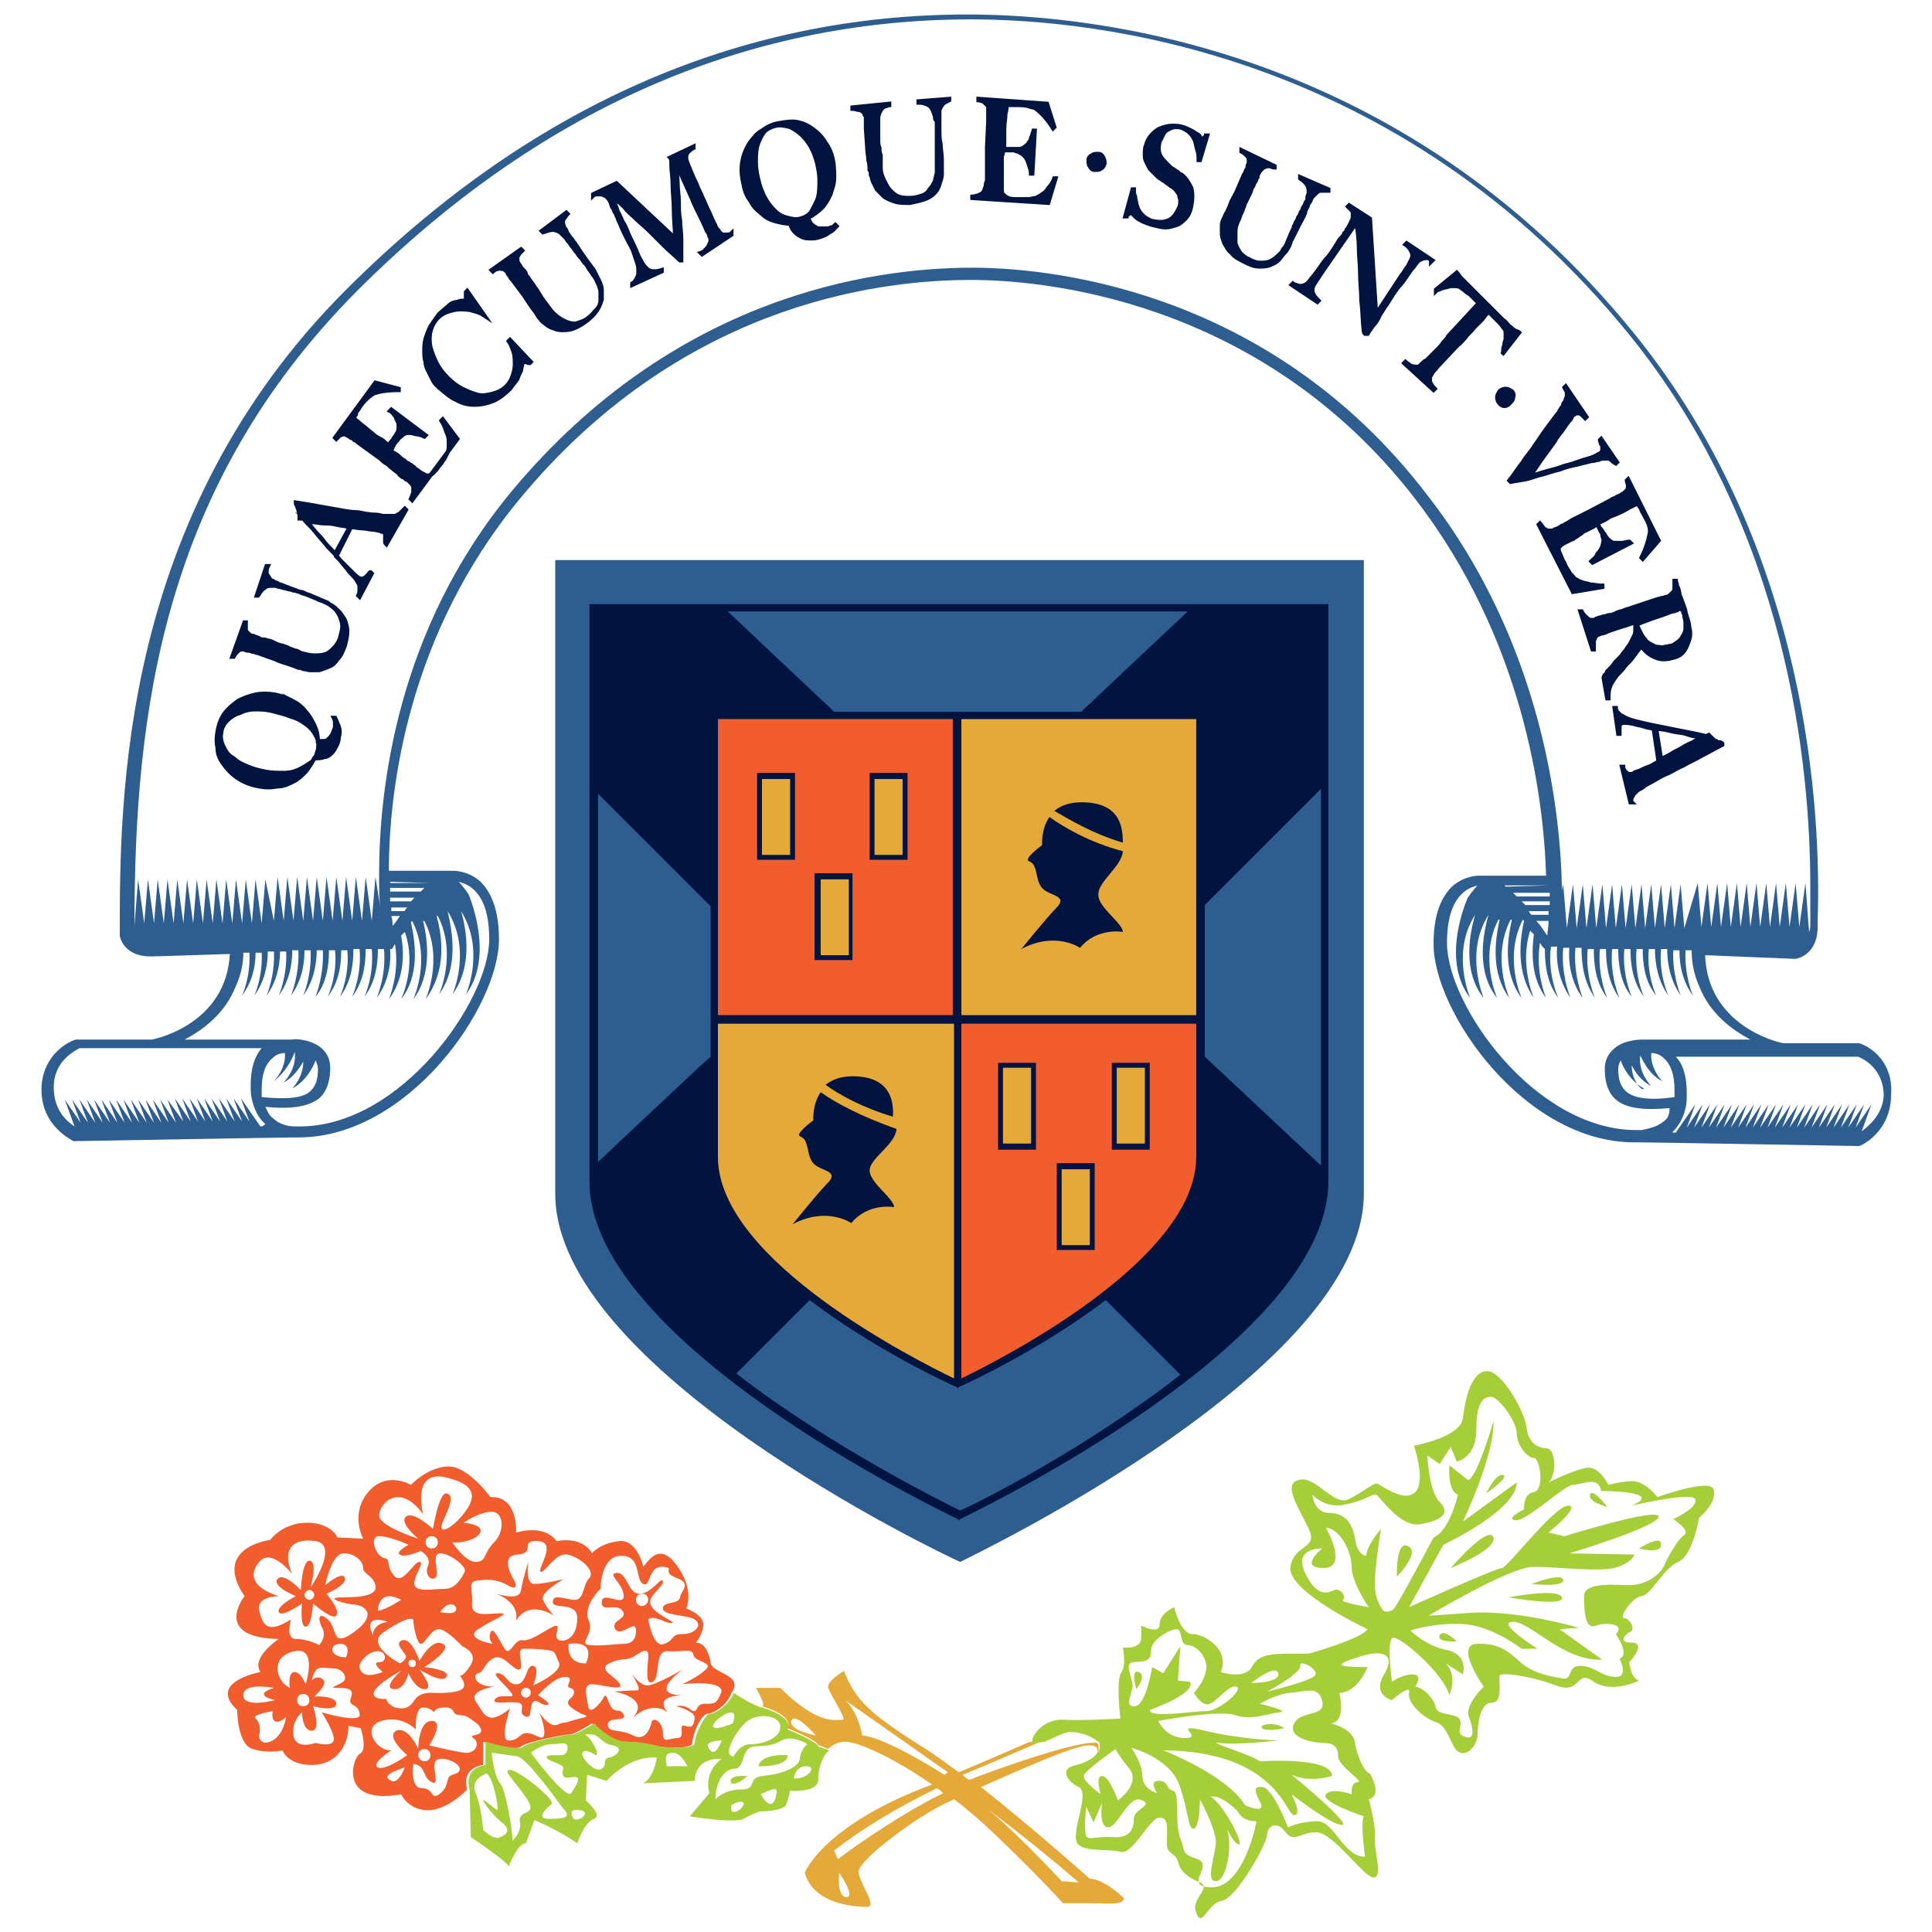 <svg enable-background="new 0 0 576 576" height="316.228" viewBox="0 0 576 576" width="316.228" xmlns="http://www.w3.org/2000/svg"><g transform="matrix(3.647 0 0 3.647 -763.353 -671.47)"><path d="m265.1 320.6s-2.2 1.3-2.9 1.3c-.5 0-1.2-.8-1.4-1.2.3.5 1 1.6.6 1.6-.6 0-1.9.1-1.9.1s3.2.5 1.4 2.3c0 0 1.5-1.7 3-.6 0 0-1.3-1.3 1.2-1.4-1.2 0-2.2-.4 0-2.1" fill="#f15d2c"/><path d="m267.4 320s-.2-1.6-1.2-1.6c0 0 .6-.7.6-1.5s-1.4-1.3-1.4-1.3.8-1.5-.9-3.7c-1.3-1.6-2.1-.3-2.6.3 0 0-.5-2.3-2-2.1-1.6.2-2.2 1-2.2 1s-.6-1.4-2.9-1c0 0-.8-1.4-3.3-.7 0 0 .2-3-2.1-2.9 0 0-1.8-2.5-3.4-2.5-1.7 0-3.1 1.5-3.1 1.5s-2-1.2-3.5.6-.4 3.8-.4 3.8l-2.1-.1s-.5-1.2-2.5-1.2-3 1.4-3 1.4-4.8.6-2.1 4.6c0 0-2.7 3.4 2.8 3.5 0 0-2.3 1.5-1.5 2.7 0 0-4.4.8-1.9 3.1 0 0 0 2.9 1.3 3.2 1.3.4 2.4.1 2.4.1s.4 1.2 2.4 1.2 3-1.6 3-3.2l1 .2s.6 1.8-.1 2.1c-.6.4-1.7 4.2 3.4 3.3 0 0 .6 1.3 2.2 1.3s3.2-1.7 3.2-1.7-.6-1.7 1.3-2v-1.9s2.7.8 3.1.4 3.6-1 4-1 1.8-.9 1.8-.9 1.2 1.5 2.7 1.5c1.4 0 2.7.4 2.7.4s2.8.3 2.8-.3.7-2.4 1.3-2.4c.4 0 1.6-.7 1.9-1.7 1.1-1.5-1.7-1.6-1.7-2.5m-9-6s0-2.7 1.7-2.7 1.1 2 1.8 2.3c.6.3.4-1.5 1.6-1.4 1.1.1-.2.4 1.1.9s.4 1 .3 1.6-1.4.3-1.4.9 1.9.5 2.6.9c.7.5 0 1.2-1 1.2s-.6.5-1.5.8c-.9.4-1.3-2-1.3-2 .5-.4 1.3.3 1.9.3s-1.4-.7-1.7-1.5c-.3-.7 1.1-1.5 1-1.9-.1-.5-.9 1-1.9 1s-1-1.8-1.9-1.7c-.8.1.6.9.6 1.9 0 .9-1.8-.5-1.8.5 0 .9 1.2 0 1.7.7s-1 .7-.6 1.5c.5.7 1.7-.9 1.7.1s-.6 1.1-1.1 1.1-1.7.2-2.7.1.5-.9-.1-2.1c-.4-1.2 1-2.5 1-2.5m3.4 1.4c-.3 0-.5-.2-.5-.5s.2-.5.5-.5.5.2.5.5c0 .2-.2.5-.5.5m-4.6 4.7c-1.7 0-1.4-1.6-1.4-1.6 2.4-.3 1.4 1.6 1.4 1.6m-6.4-6.4s.9.6.6-.3c0 0-1.4-2.1.2-2.2s.1-1.2 1.7-1.1-.1 2.3.2 2.5 1.2-1.6 2.2-1.4 2.3 1.3 1.8 1.9c-.6.6-.4 1.9-1.3 1.8s-1.7-.5-1.7.2c0 .6 2-.1 2 1.3s-.8 2-1.5 1.8c-.6-.3.4-1.5-.5-1.1-.8.4-1.8 1.2-2.5 1.1s-1 1.5-1.5.6c-.5-.8-.9-1.8-1.1-1.2s.2.9.2.9-2.4-.4-1.2-1.2 2.7-1.3 1.8-1.3-2.4.4-2.3-.8-.5-1.9.7-1.9c1.3-.2 2.2.4 2.2.4m-3.9 8.6c-.8.3-2.2.2-2.2.2s-1.1-.1-1.5.6c-.4.6-.8.8-1.6.6-.7-.3-.7-.7-.7-.7s-1.3.1-1-.6 2.2-1.7 2.2-1.7-1.6 1.4-.6 1.5c.9.1 1.2-1.3 1.2-1.3s.6 1.4 1.4 1.3c.7-.1-.5-1.6-.5-1.6s1.9 1.2 2.2.6c.4-.6-1.8-.8-1.8-.8s2.4-1.5 1.5-1.9c-.9-.5-1.9 1.4-1.9 1.4s-.6-1.9-1.4-1.7c-.8.3.4 1.1.3 1.4s-.5.5-.5.5-2.8-1.5-1.4-2.5 2.5-1.4 2.5-1 .3 1.9.6 1.9c.4 0 .8-1.2 1.5-1.2.6 0 1.9 1.4 1.9 1.4s1.3.5.7 1.5-.9.9-.9.9.8.9 0 1.2m-4.2-2.2c0-.2.1-.3.3-.3s.3.1.3.3-.1.3-.3.3-.3-.2-.3-.3m-2.9-2.3c-.9-1.9 1.2-1.1 1.2-1.1-1.3.2-1.2 1.1-1.2 1.1m.4-2s0-1.9 1.9-.9c0 0-1.2.8-1.9.9m5.1.1c.6-1 1.4-.6 1.3-.2-.1.5-1.3.2-1.3.2m4.2-8.2c1 0 1.1 1.6.2 2.5s-.6 1.6-1.5 1.6-1.9-1.6-1.9-1.6c.8.1 2.2-.3 2.3-.9s-1.4-.7-1.4-.7 1.3-.9 2.3-.9m-5.6.2s-1-3.7 1.9-3 2.2 2 1.3 3.1-2.2 1.8-1.5.3.7-2 .2-2.1c-.6-.1-1.1 2.9-1.1 2.9s-1.6-1.5-2.2-1 1 1.8 1 1.8-3.2-1-3.2-1.9 1.6-2.8 3.6-.1m1.2 2.3c0 .3-.2.5-.5.5s-.5-.2-.5-.5.2-.5.5-.5.5.2.5.5m-4.8-.5c.9 0 2.4.7 2.4.7s-1.1.6-.7.8c.4.3 1.7-.3 1.7-.3s.9.5.6 1.2.2 1.3.6 1-.4-2 .4-2 2.2 1.1 2 1.5-.7 1.4-1.6 1.4-2.3.3-2.5-.3.9-1.9.4-1.9-1.4 2-2.1 1.1-.2-1.2-.7-1.4c-.7 0-1.4-1.8-.5-1.8m-9.8 6.1c-.3-1.2 1.6-1.2 1.6-1.2-1.9-.6-2.6-1.6-1.6-2.8s2.7 1 2.7 1c-.8-1.8-.2-3 1.9-2.7 2 .3-.4 3.8-.4 3.8s.6-2.2-.1-2.2c-.6 0-.7 2.4-.7 2.4s-1.4-1.5-1.9-.9 1.5 1.4 1.5 1.4-1.6.8-1.4 1.3 1.9-.7 1.9-.7-.2 1.9.3 1.9.6-1.9.6-1.9 1.6 1.4 1.9 1c.4-.4-.8-1.8-.8-1.8s1.7-.7 1.5-1.3-1.6.6-1.6.6.5-2.6 1.5-2.6 1.6.7 1.6 1.2.8.6 1 1.4-1 1-2.7 1 .4.6 1.1.6c.7.1 1.8.8-.1 2.2s-1.4-.2-2.1-.9-1-.4-.6.5c.5.8-.2 1.5-.2 1.5s-.9-.5-1.9-.5c-.9 0-.4-1.6-.4-1.6-1.9 1.2-2.3.5-2.6-.7m4.5-1.3c0 .2-.2.4-.4.4s-.4-.2-.4-.4.2-.4.4-.4.4.2.4.4m2.6 5.1c-1.4 0-1.4-1.1-.5-1.1 1 0 .5 1.1.5 1.1m-8.4 3.1c0-1.1 2.5-.6 2.5-.6-1.9.6.1 1 .1 1s-2.6.7-2.6-.4m2.4 3.7c-.9.5-1.2-.2-1.1-.5s.1-1-.3-1.3 1.4-.6 1.4-.6c-.2 1.6 1.1.5 1.1.5s-.2 1.4-1.1 1.9m1.4-4.3c-1.2-.6-1.6-2.6.4-3 1.9-.4.9 2.7.9 2.7s-.4-1-.9-1c-.6 0-.4 1.3-.4 1.3m1.6 1c0 .3-.2.5-.5.5s-.5-.2-.5-.5.2-.5.5-.5.5.2.5.5m1 1s1 1.5 1 2.2-1.5.3-1.5.3-1.6.6-1.8-.6.7-1.9.7-1.9 0 1.5.8 1.5.1-2 .1-2 1.9.5 1.9-.2-1.8-.6-1.8-.6 1.2-1 .7-1.4-.9.1-.9.1c.3-1.4.8-1 1.7-1 .8 0 1.1.6 1 .9-.1.4-1.5.7-.7.7s1.5 0 1.2.8.6.4.7 1.3c.3.9-3.1-.1-3.1-.1m3.1-3.8c0-.3.7-1.2 1.5-1.2.7 0 .8.9.1.9s.3.8.3.8c-1.8.7-1.9-.3-1.9-.5m2.6 9.4c-.6-.3-.4-.6 1.1-1.1 0 0-.5 1.4-1.1 1.1m4.7-.3c-.2.4-.1.9-.8 1.4s-.4-.5-1.4-.5-.7-2-.7-2c1.1.2.7 1.1 1.5 1.5.7.4 0-1.2.3-1.7s1.9 0 2 .6c0 .5-.7.4-.9.7m-2.5-1.8c0-.3.2-.5.5-.5s.5.2.5.5-.2.5-.5.5-.5-.3-.5-.5m4.5-1.4c.6.4.2 1.3-.7 1.2s-2.9-.6-2.9-.6 1.3-2 .2-2-1.1 2.3-1.1 2.3-.8-1.9-1.8-1.5c-.9.5.9 2 .9 2s-1.8 1.3-2.4 1 1.1-1.4 1.1-1.4c-1.2.1-2.5-1.9-.8-2.4s2.8.7 2.8.7-.1-1.8.6-1.8c.6 0 .9.4.9.4s0-.4.9-.4.5.6 1.1.6c.6.1.6 0 1.6.8.9 1.1-1 .7-.4 1.1m8-1.4c-.9.3-.4 0-1.1.3s-1.5-1-1.5-1 .5 1.2.4 1.8-.6 0-1.3-.1-.7.6-1.6.6c-.8 0 .1-2.6.1-2.6-1.9 1.5-2.1.4-2.8-.6-.6-.9 1.5-1.2 1.5-1.2-1.6 0-1.8-1-1.3-1.1s.4-.7 1.2-1.2 1.6.9 2.1.9c.6 0-.3-1.7.4-1.7.6 0 1.1 0 1.9.1s.6.2 1 1-2.1 1.9-2.1 1.9.6-1.5 0-1.6-.5 1.4-1.3 1.5-.9-.9-1.6-.9c-.6 0 .6.9 1.1 1.6.5.6-.9 0-1.3.5s.9.2 1.8.3c.8.1 0 .8.6 1.1s.4-.5.6-1c.3-.6.6.1 1.2.1s-.7-.8-.7-.8 1.3-1.5 2.2-1.5-.1.8.4.9.4.6 0 .9c-.4.4 0 .7.9 1.2 1 .3.1.3-.8.6m-3.3-2.3c0 .2-.2.4-.4.4s-.4-.2-.4-.4.2-.4.4-.4c.3 0 .4.2.4.4m14.2.9c-.8 0-.5.9-1.1.5-.6-.5-1.2-.3-1.2-.3s1.6.4 1.5 1-.2.8-.8.6.1 1-.6 1-1.2.5-1.2-.4c0-.8-.6-1.3-.9-1 0 0-.3 1.8-1.5 1.2s-2.1-.2-2.1-.9 1.6-.2 1.3-.8-.6-.1-1-.6c-.4-.6-.4-1.4-.7-.7-.4.6-1.1 1.3-1.2.6s-.5-1.8.3-1.8c.7 0 2.6.6 2.3 0s-1.9-1.2-.9-1.7 1.3-.2 1.9-.5 1.4-1.1 1.3.1-.2 2.2.4 1.9c.6-.4.1-2.6 1.2-2.5s2-.3 2.1.3 1.7.6 1 1.2c-.6.6-1.9 1.2-1.9 1.2s3.2-.4 3.2.6c-.4 1-.5 1-1.4 1" fill="#f15d2c"/><path d="m251.5 316.6c1.1-1.8 3.1-.4 3.1-.4s-.6-.6-.9-1.3c-.3-.6 1.7-1.7 1.7-1.7s-1.6.4-2.4.4-.5-1.8-.5-1.8-.4 1.2-.6 2.3c-.1.8-1.3.5-2 .3 1.6.7 1.7 1.6 1.6 2.2" fill="#f15d2c"/><path d="m299.1 326.7s0 0-.1-.1c-1-.2-5.1 1-9.9 2.8-.2.1-.4.2-.6.2-.2-.1-.3-.2-.5-.4.8-.3 3.8-1.6 6.6-2.8-1.3.2-1.1.1-1.1.1-2.7 1.2-5.4 2.3-5.8 2.5-1-.7-1.9-1.4-2.7-1.9-4.6-2.9-5.7-3.9-6.7-6.4 0 0-1.3.8-1.3 1.3 0 .4 1.6 2.7 1.2 2.7-.5 0-2 .5-5.1-2.6h-2s.9 1.5.5 1.5c0 0 2.6.7 2.1 1.8 0 0 2.5 1 2.5 1.4.1 0 .4.1.8.3.3-.3.8-.6 1.4-.6 1.1 0 4.1 1.4 7.1 3.5-8.9 3.3-10.4 7.2-10.4 7.2.7 2.6 4.1 2.8 5.1 2.8.9 0-.7-2-.7-2.9s4.8-4.6 7.6-5.8c.1 0 .1-.1.2-.1.8.6 1.5 1.2 2.3 1.9 4 3.7 6.6 6.6 6.6 6.6h2.5c1.1 0 2.4.2 2.5-.4 0 0-1.6-1.6-2.8-1.6 0 0-4.6-4.1-8.9-7.5 3.2-1.4 7.6-3.4 8.8-3.4.6 0 .8.2.7.5.2.1.1-.6.1-.6m-25.1-1.9c.2-.7 1.5.6 2 1.2-.4-.1-2.2-.5-2-1.2m4.5 14.4c-.8 0-.6-2-.6-2s1.4 2 .6 2m-.7-3.1-.3-.7c2-1.6 5.1-3.5 8.4-5.1.2.1.4.3.5.4-4.4 2.2-8.6 5.4-8.6 5.4m8.7-6.9s-4.8-3.1-6.7-3.2c0 0-.3-1.9-1.4-2.9l8.4 5.9zm11 8.8-1.4-.1s-4.4-4.8-7.2-6.8c0 .1 3.6 2.6 8.6 6.9" fill="#e5a939"/><g fill="#a6ce39"><path d="m327 317.8c-.3.6 1.4.5 1.4.5s-1.1-1.1-1.4-.5"/><path d="m343.3 310.7s1.8.5 1.8-.3c.1-.9-1.8.3-1.8.3"/><path d="m299.1 326.7s-.1 0-.1-.1c0 0 .1.1.1.1"/><path d="m349.4 305.9c-.2-1-4.6.6-4.6.6s-1-1.3-2-1.3c-.9 0-2 .3-2 .3s-.7-1.4-1.6-1.4-3.3 1.2-3.3 1.2c.7-.6.6-2.8-.2-2.8s-1.5-.6-1.6-1.7c-.1-1.2-2-4.6-3.2-4.6-1.3 0-1.8 2.2-2 3.8-.1 1.6-4 2.3-4 2.3s1 2.9.1 3.8-2.8-.6-3.1-.7-1.3.8-2.4 1.3c-1.2.5-2.7-2-4-1.6-1.4.3 0 2.3.8 4s-1.2 1.2-1.5 3.1c-.3 2 6.3 5.1 6.3 5.1-.5.8-4.8 2-4.8 2-2.8 0-4-.1-4.6 1-.6 1.2-2.6.5-2.6.5.8-1.8-1.3-3.1-2.3-3.1s-1.5-2.2-1.5-2.2-1.2.5-1.2 1.4-1.5.1-1.5.1v1c0 1-1.5.8-1.5.8s.3 1.4-.1 2c-.5.6-.1 3.8-.1 3.8s-3 .2-4.6.1-2.6 1.2-2.6 1.7c0 0 0 .1-.1.2 0 0-.2.1 1.1-.1.5-.2 1.1-.5 1.6-.7.2 0 .3-.1.4-.1 1.6 0 2.5.9 2.5.9s.1.7-.2.8c-.2.4-.9.8-1.7 1-1.5.3-.7 1.4.2 1.8.9.5-.5 3.3-.2 4.4.2 1 2.5.6 3.6.9 1 .3 2.4-2.8 3.2-2.8s.6 1 .6 2.1c0 1 .7.7.9 1.5s.8 1.3 1.8 1.7c1 .5-.8 1.3-.3 2.5.5 1.3.9-.8 2.1-1s3.7-4.7 3.7-5.4.8-1.2 1.5-.2c.7.9 1.2 0 2.5 0 1.4 0 3.9 3.7 4.7 3.7s0-2.3.1-3.3-.5-3.1-.5-3.1c1.2-.3.1-2.1.1-2.1-.7-.2-1.2-2.3-1.2-2.3 0-1.4-2-1.8-2-1.8 1.3-.1.7-2.5.7-2.5 1.5 0 2.3-2.1 2.3-2.1-3.1 0-2.4-.3-.5-.9 2-.6 2.8 0 1.8 1.6-.9 1.6.7 2 .7 2s1.6-1.4 1.4-.6 1.2 2.1 2.2 2.4 1.2 2 1.8 2.4c.7.5 1.6-.5 1.6-1.4s.2-2.6 1.2-2.6c.9 0 .5-1.8.6-2.2.1-.3 2.5 0 4.6.8s1.6-1.4 3.1-.3c1.5 1 3.7-.1 3.7-.1-.7-.2-.8-1.5-.8-1.5s1.5-1.6.2-1.6-.3-.8-.3-.8c.8-.2.1-1.2-.3-1.2-.5 0 .6-1.7 1.4-1.8s1.8-2.3 3-2.8 1.7-3.6 1.7-3.6 1.5-1.2 1.2-2.3m-33.8 14.4c-.1-.6 1.6.3 1.2.8-.5.5-3.9 1.3-3.9 1.3s2.8-1.5 2.7-2.1m-1.8.6c.2.8-2.2.8-2.2.8s2-1.6 2.2-.8m-11.9-.9c.7-.1 1.5.1 1.5-.9s1.6-1.8 2.1-1.8.2 1.3.9 1.3 1.7 1 1.5 2.1c-.2 1-1 1.8-1 1.8s.7 1.2 1.3.9c.6-.2 1.6-1.6 2.2-1.4s-1.4 2-2.5 2c-1.2 0-4.6.6-4.6-.1 0 0 3.8-1.3 3.3-2.3l-1-.1.2-2.8-1.4 2.2-.9-.5s-.5 3.1-1.4 3.2-.3-.9-.2-1.6c0-.7-.7-1.9 0-2m-1.4 7.1s.3.6 1.2 1.7c.8 1.2-1 2.5-1 2.5s-.7-2-1.3-2-.1 1.5-.1 1.5-1.4-1-1.4-1.5c-.1-.3 2.6-2.2 2.6-2.2m1.5 5.7c0 .8-.3 1.6-1.7 1.5s-2 .3-2.2-.1c-.2-.5 0-2.4 0-2.4l.6 1.3.7-1.6s-.3 2 .5 2 1.7-2.8 2.8-2.2c.9.4-.7.7-.7 1.5m6.4 5.6c-2.5 0 .2-1.8-1.2-2.3s-.9-.5-1.4-1.7c-.5-1.3 0-3.8-.6-3.9s-.3-.8-1.2-.8c-.8 0-.1 1-.1 1s-1.2-.3-1.2-1.4c0-1-.9-2.3-.9-2.3s3.1.8 3.9 3 .7 3.7 1.2 3.6.5-2.4.5-2.4 1.3 2.4 1.3 3.5c0 1-.9 3.2 0 3.2s1.4-3 .9-4.3c0 0 .6 1.3 1 1.3s-1.2-3.2-2.3-3.9c0 0 .7-.3 2.2 1.2 0 0 .3.8 1.5.8.1-.1-1 5.4-3.6 5.4m10.3-10.7c0 .8 2.2 2.1 1.6 2.1s-.5 1-.5 1-1.6-.6-2.1 0 3.1 1.8 3.1 1.8c-.3.5.1 3.3.1 3.3-1.8 0-2.5-2.9-3.9-2.9s-2.4.5-2.4.5-1.2-3.2-2.1-3.3-.5.6-.1 1.4c.3.8-1.3.1-1.3.1-1.5-2.5-6.7-4.5-6.7-4.5 9.3.1 10 5.3 10.7 5.3s-.2-1.7-.2-1.7 3.2 2.5 4.1 2.5-4.1-4.1-4.1-4.1c1.5.7 3.3.1 3.3.1 0-1.6-5.9-1.2-5.9-1.2-.6-.5-4.6-1.7-3.3-1.5s4.8-.2 4.8-.2-3.1-.1-6-.8 0 .6-1.6.6-2.2-1.4-2.2-1.4 4.8-.9 6.2-.5c1.4.5 2.7-.1 3.7-.2s-1.6-.7-1.6-.7 1.3-.8 2.5-.9c1.3-.1 2.3-.6 2.6.7s-1.7.7-2.3 1.8c-.6 1.2 1.6 1.6 2.4 1.6s1.2.3 1.2 1.1m.4-12.8c.3-.2-.2-1-.7-.8s-1.4.7-2.4-1.4 1.4-2 1.4-2-2 1.6.1 1.6.2-3.3.2-3.3c1.2.1 2.1 2 2.1 3.2 0 1.3 1.4 3.3 1.4 3.3s-2.4-.4-2.1-.6m27-6.6s1.4.9.9 1.3c-.5.3-1.3 1.7-1.7 2.6-.5.9-1.7 1.5-2.8 1.5s-3.7-.3-3.7.9c0 1.3.1 2.8 1 2.4.9-.3 2.4-.1 1.6.7 0 0 1.2 1.7.3 2 0 0 .8 1.5-.3 1.5-1.2 0-1.7-.9-2.9-.9s-.5 1.3-1.6 1c-1.2-.2-2.4-.5-3.3-1.3s-1.7-1.6-3.6-1.5c-1.8.1.6 3.5.6 3.5s-1.6 1.5-1.2 2.5c0 0 .8 2-.3 1.6-1.2-.3.5-1.5-1.2-1.8s-.9-.5-1.6-1.4-1.3-.9-1.3-.9.7-1-.2-1-1.7.6-1.7.6-.5-3.5.1-3.6 4.1 2.9 4.6 4.7c0 0 .7-1.6-.3-2.6l1.4.9s.5-1.6-1.3-2c-1.7-.3-3-1.6-3-1.6s2.2-.7 4.5-.5 4.6 2 4.6 2h1.3s-3.5-2.2-2-2.2 4 3.2 7.3 3.1l-3.5-2.5c1.2-.1 1.6-.1 1.6-.1s-5.2-1.6-9.4-1.2l-2.9.2s6.6-4 8.6-4c2.1 0 5.6.5 6.9 0s1.3-1 1.3-1l-5.3-.1s7.3-2.2 7.3-3-7.7 1.6-7.7 1.6l-1.3-.3s2.7-2.2 1.6-2.2-5 5.1-5.4 5.1c-.5 0-7.6 3.2-7.6 3.2l2.8-5.1s6-2.8 6-5.1l-4.4 3.2s2.6-5.4 2.5-8.2c0 0-1.4 4.8-2.1 4.8l-1.5-1.2s-.2 2.1.7 2.4c0 0-.7 3-2 3.5 0 0-2.9 5.5-3.3 5.9-.5.3-.8.1-.8.1s-.7-.8-.7-2.2.5-4.5.5-4.5-1.2 1.4-1.2 2.2c0 0-.7 0-.9-1.3s-.8-2.2-2.1-2.2-1.4-1.5-1.4-1.5 1 1.2 2.7.8c1.6-.3 2.2-.9 2.5-.8s2 2.8 3.7 2.4c1.7-.3 2.4-.9 1.5-1.8s-1-3.8-1-3.8l1 .7.9-1.4.5 1.2s1.6-.3 1.6-2.6.6-2.7 1.2-2.7 2.1 2 2.1 3 .9 2 1.4 2 .9 2.6 0 2.8c-.9.1-.8 1.4-.8 1.4s-1.6.8-.7.9 4-2.9 4.7-2.9 2.1-.8 2.3.5c0 0 5.3 0 2.5 1.2 0 0 5.1-1.2 5.2-.5.2.7-1.8 1.6-1.8 1.6"/><path d="m334.5 313.6s2.6.3 2.6-.3c0-.7-2.6.3-2.6.3"/><path d="m324.4 310.5c-1-.5-.9 2.5-.9 2.5s2-2 .9-2.5"/><path d="m312.5 325.4c.3.3 1.8 0 1.8 0-.8-.6-2.2-.3-1.8 0"/><path d="m332.6 314.7s4.7.8 4.4 0-4.4 0-4.4 0"/><path d="m302.4 320.8c-.7-.3-.2 1.4-.2 1.4s.9-1.1.2-1.4"/><path d="m332.2 304.7c-.6-.2-1.4 1.5-1.4 1.5s1.9-1.3 1.4-1.5"/><path d="m339.3 306.3c-.2.6 1.4 1 1.4 1s-1.2-1.6-1.4-1"/><path d="m327.9 312.3s3.8-1.5 3.5-2.5c-.4-1.1-3.5 2.5-3.5 2.5"/><path d="m276.2 326.9c0-.4-2.5-1.4-2.5-1.4.5-1.1-2.1-1.8-2.1-1.8-.2 0-1.3-.5-2.3-1.2-.4 1-1.5 1.7-1.9 1.7-.5 0-1.3 1.8-1.3 2.4s-2.8.3-2.8.3-1.3-.4-2.7-.4-2.7-1.5-2.7-1.5-1.4.9-1.8.9-3.6.6-4 1-3.1-.4-3.1-.4v1.9c-1.9.3-1.3 2-1.3 2l.1 3.9s3 2 3.1 2.4c0 0 .7-1.9 1.4-1.9l.7-1.9s2.1.9 3.5 1.9c0 0 .6-1.8 1.4-2 .7-.3-.7-1.5-.7-1.5l.1-2.1 1.6.5s1.8-2.1 4.1-1.9c0 0-.2 1.6-1.1 2.1l4.2-.2s-.1-1.9 2.2-1.8c0 0-1.5 1-1 2.8l-1.6 1.9s3.6.6 4.4.2c.7-.4 1.3-.6 1.3-.6s2 0 2.2-.6.3-1.1.3-1.1 2.3.2 2.3-.9c0-.7.2-1.8.9-2.4-.5-.2-.9-.3-.9-.3m-26 7.4c-.5.3-1.4-.6-1.4-.6s-.1-1.8-.6-3 .9-1.6.9-1.6c.6.5.9 2.6.9 2.9s-.7-.5-1.1-.7c-.4-.3.5 1 1.3 1.7 1 .7.5 1.1 0 1.3m3.9-1.5c-1 0-.1-.9.3-1.2s-2.7-2.8-3.4-2.8.5 1 1.4 2.4-.7.8-.6 1.8c.2.9-.6 1.6-.6 1.6 0-1.1-.6-4.3-1-4.7-.5-.5-.7-2.5-.7-2.5s1.5.2 2.1.3c.7.1 2.9 3.1 3.7 4.2.9.9-.1.9-1.2.9m-1.4-5.4s.9-.7 1.7-.7c.7 0 1.4-.3 1.3.4-.1.6-.5.5-1.2.5s-.7.3.2.6c.9.4.6.3.6.9.1.6.7.2 1.1.3s0 .7-.4 1.3-3.3-3.3-3.3-3.3m3.5 5.4s-.6-.9.5-.7c1 .1 0 1-.5.7m2.9-5c-.6.1-.1.6-.6.9-.5.4-1.6-.8-1.6-1.2.1-.6 1.1.1 1.1.1s.4 0-.3-1.1c-.2-.3-.4-.5-.6-.6h.6c.7.1.7.7 1.7.9s.3.9-.3 1m4.7.7c0-.4-.3-1.1.5-1.1.7 0 1.2 1.1 1.2 1.1zm6.5-3.6c.9-.8 2.8-.6 2.8.4 0 .9-1.4 1.4-2.4 1.4s-1.4 1-1.4 1c-1 0 .1-2 1-2.8m-1.1.1s-1.6.7-1.6.2c.1-.6 2.3-2 1.6-.2m-1.9 2.1c-.6-.7 1-.7 1-.7s-.5 1.5-1 .7m1.8 4.6s.7-.5 1-.2c.2.3-1.2 1.4-1 .2m2.4-.9s1.3-.7 1.3-.3c0 .5-.3 2-1.3.3m.1-1.5c-1.3.2-.3 1.1-1.7 1.1s-2.1.8-2.1.8c0-1.4.7-2.5 1.6-2.5.8 0 .5-1.7 1.5-1.8s1.4 0 2.3-.5 2.1.3 2.1.3-.5.4-.6 1.1c0 .9-1.8 1.4-3.1 1.5m2.6.2s.1-1 1-1c1 0 .1 1.1-1 1"/><path d="m271.3 328.5s2.4.1 2.4-.9c0 0-2.1-.2-2.4.9"/><path d="m269.1 329.9c.5.2 1.3-.6 1.3-.6-1.8-.1-1.3.6-1.3.6"/></g><path d="m254.7 229.9v51.8c0 14.3 31.3 29.3 33.1 30.1 1.8-.9 33-15.9 33-30.1v-51.8z" fill="#2e5e90"/><path d="m258 233.9v46.8c0 12.9 28.2 26.4 29.8 27.2 1.6-.8 29.8-14.3 29.8-27.2v-46.8z" fill="#2e5e90"/><path d="m317.7 233.5h-60.2v47.2c0 13.2 28.9 27 30.1 27.6l.1.1.1-.1c1.2-.6 30.1-14.4 30.1-27.6v-47.2zm-11.3.6-8.7 8.2h-20.2l-8.7-8.2zm-48.2 45v-30.1l9.2 9.2v12.3l-1 .9zm29.6 28.5c-1.2-.6-10.4-5.1-18.3-11.2l5.3-5.3.7-.7c5.4 4.1 11.5 6.9 12 7.1l.1.1.1-.1c.5-.2 6.6-3 12-7.1l.7.7 5.4 5.4c-7.8 6.1-16.8 10.6-18 11.1m29.5-28.2-9.5-8.9v-12.4l9.2-9.2.3-.3z" fill="#00143f"/><path d="m287.3 296.8v-29h-19.3v10.9c0 8.5 16.4 16.7 19.3 18.1" fill="#e5a939"/><path d="m287.9 242.9h19.2v24.2h-19.2z" fill="#e5a939"/><path d="m268 242.9h19.2v24.2h-19.2z" fill="#f15d2c"/><path d="m287.9 296.8v-29h19.2v10.9c0 8.5-16.3 16.7-19.2 18.1" fill="#f15d2c"/><path d="m280.4 247.3h3.1v7.1h-3.1z" fill="#00143f"/><path d="m280.8 247.8h2.3v6.2h-2.3z" fill="#e5a939"/><path d="m275.9 255.5h3.1v7.1h-3.1z" fill="#00143f"/><path d="m276.4 256h2.3v6.2h-2.3z" fill="#e5a939"/><path d="m271.2 247.3h3.1v7.1h-3.1z" fill="#00143f"/><path d="m271.6 247.8h2.3v6.2h-2.3z" fill="#e5a939"/><path d="m290.9 271h3.1v7.1h-3.1z" fill="#00143f"/><path d="m291.3 271.4h2.3v6.2h-2.3z" fill="#e5a939"/><path d="m295.7 279.2h3.1v7.1h-3.1z" fill="#00143f"/><path d="m296.1 279.7h2.3v6.2h-2.3z" fill="#e5a939"/><path d="m300.2 271h3.1v7.1h-3.1z" fill="#00143f"/><path d="m300.6 271.4h2.3v6.2h-2.3z" fill="#e5a939"/><path d="m361.3 269.4s-.1 0-.2 0h-6c-.6-.1-6.2-1.5-6.4-7.2l7.3.3h.1c.6-.1 1.8-.7 1.8-2.6v-.5c.3-8.8-.7-30.3-14.9-47.9-19.1-23.7-44.5-26.2-54.6-26.2-18.8 0-35.9 7.6-50.8 22.5-18.5 18.5-18.5 41.6-18.5 52.7v.1c.1.6.7 1.7 2.5 1.7.6 0 3.3-.1 6.5-.2-.3 5.6-5.8 6.9-6.4 7h-6c-.1 0-.1 0-.2 0-1 .3-2.8 1.6-2.8 4.1 0 3 2.5 4.1 2.6 4.2h.2s17-.3 17.8-.3h.4c9 0 16.4-10.7 16.4-16.2 0-2.1-.5-3.7-1.5-4.7-1-.9-2.1-.9-2.3-.9h-5.2c0-6.8 1.6-19.4 10.7-30.4 12.9-15.6 28.7-17.9 36.9-17.9 5.3 0 23.5 1.3 36.3 17.9 8.8 11.4 10.5 24.2 10.7 30.8h-5.4c-.2 0-1.3 0-2.3.9-1 1-1.5 2.5-1.5 4.7 0 5.5 7.4 16.2 16.4 16.2h.4c.8 0 17.8.3 17.8.3h.2c.1 0 2.6-1.1 2.6-4.2.2-2.6-1.6-3.9-2.6-4.2m-26.4-10h1v.1c0 .4-.1.8-.1 1.1-.3-.4-.5-.8-.9-1.2m1.1-2h-2.7c-.1-.1-.2-.2-.3-.3h3zm0 .4v.3h-2c-.1-.1-.2-.2-.3-.3zm-.1.8v.3h-1.4c-.1-.1-.2-.2-.2-.3zm-94.5 1.2c0-.2 0-.5-.1-.8h.7c-.2.3-.4.6-.6.8m-.1-1.2c0-.1 0-.2 0-.3h1.3c-.1.1-.2.2-.2.3zm-.1-.8c0-.1 0-.2 0-.3h2c-.1.1-.2.2-.3.3zm0-.8c0-.1 0-.2 0-.3h2.8c-.1.1-.2.2-.3.3zm-10.6 19.2-1.6-2.3.7 1.9-1.3-1.9.7 1.9-1.3-1.9.7 1.9-1.3-1.9.7 1.9-1.3-1.9.7 1.9-1.3-1.9.7 1.9-1.3-1.9.7 1.9-1.3-1.9.7 1.9-1.3-1.9.7 1.9-1.3-1.9.7 1.9-1.3-1.8.7 1.9-1.3-1.9.7 1.9-1.3-1.9.7 1.9-1.3-1.9.7 1.9-1.3-1.9.7 1.9-1.3-1.9.7 1.9-1.3-1.9.7 1.9-1.3-1.9.7 1.9-1.3-1.9.7 1.9-1.3-1.9.7 1.9-1.3-1.9.7 1.9-1.3-1.9.7 1.9-1.3-1.9.7 1.9-1.3-1.9.7 1.9-1.3-1.9.8 2.2c-.6-.4-1.7-1.3-1.7-3.2 0-2.2 1.8-3 2.1-3.2h14.9c-.6.7-.9 1.7-.9 3 0 .4 0 .8.1 1.2.2.8.5 1.5 1.1 2-.2.2-.3.2-.4.2m2.8-6.1c.2 1.4-.9 2.5-.9 2.5.8-.4 1.3-1.2 1.6-1.7 0 1.3-.9 2.2-.9 2.2 1.1-.6 1.7-1.7 1.9-2.3.1.2.2.4.2.7 0 .9-.2 1.4-.6 1.8-.6.6-2 .7-4 .5 0-.2 0-.4 0-.6 0-1.3.3-2.1.9-2.6.3-.3.7-.4 1-.4.1 1.3-.9 2.3-.9 2.3 1-.8 1.5-1.8 1.7-2.4m11.6-11.1h.1c1.6 3.1.1 6.4.1 6.4 1.6-2.2 1.1-5.1.7-6.8 2 3.2.4 6.8.4 6.8 1.6-2.2 1.2-5.1.7-6.8 2 3.2.4 6.8.4 6.8 2.4-3.2.2-8.2.2-8.2s-.4-.6-.8-1c.3.1.8.2 1.3.7.8.8 1.2 2.1 1.2 4 0 5-7.2 15.3-15.5 15.3h-.4c-.4 0-1.2-.1-1.8-.7-.3-.2-.4-.5-.6-.9 2.1.2 3.5 0 4.4-.7.8-.7.9-1.8.9-2.5 0-.6-.2-1.1-.6-1.5-.8-.8-2.3-.9-2.5-.8-.1 0-.3 0-.6 0h-8.2c1.5-.8 3.3-2.1 4.2-4.4.4-.9.6-1.8.6-2.7h.5c.1 2-.6 3.5-.6 3.5.8-1.1 1.1-2.3 1.1-3.5h.5c.1 2-.6 3.5-.6 3.5.8-1.1 1.1-2.4 1.1-3.6h.5c.1 2-.6 3.6-.6 3.6.8-1.1 1.1-2.4 1.1-3.6h.5c.1 2-.6 3.6-.6 3.6.8-1.1 1.1-2.4 1.1-3.7h.5c.1 2-.6 3.7-.6 3.7.8-1.1 1.1-2.4 1.1-3.7h.5c.1 2.1-.6 3.7-.6 3.7.8-1.1 1.1-2.5 1.1-3.7h.5c.1 2.1-.6 3.8-.6 3.8.9-1.1 1.1-2.5 1.1-3.8h.5c.2 2.1-.6 3.8-.6 3.8.9-1.2 1.1-2.5 1.1-3.8h.5c.2 2.1-.6 3.8-.6 3.8.9-1.2 1.1-2.6 1.1-3.9h.5c.2 2.1-.6 3.9-.6 3.9.9-1.2 1.1-2.6 1.1-3.9h.5c.2 2.2-.6 3.9-.6 3.9.9-1.2 1.1-2.6 1.1-3.9h.5c.2 2.2-.6 4-.6 4 .9-1.2 1.2-2.7 1.1-4h.1s.1 0 .1-.1c.1-.1.1-.2.2-.3.4 2.4-.5 4.5-.5 4.5 1.2-1.6 1.3-3.6 1-5.2.1-.1.2-.2.3-.3 1 2.8-.3 5.5-.3 5.5 1.5-1.9 1.2-4.5.8-6.3 0 0 .1-.1.1-.1 1.6 3.1.1 6.4.1 6.4 1.5-2 1.2-4.7.8-6.4h.1c1.6 3.1.1 6.4.1 6.4 1.7-2.3 1.4-5 .9-6.8m-.5-2.7h-3.3v-.1l3.3.1c.1-.1 0-.1 0 0m44.3-50.3c-8.4 0-24.4 2.4-37.6 18.2-9.5 11.4-10.9 24.5-10.9 31.4v.1.1c0 1 0 1.8.1 2.5l-.4-2.5-.3 3.6-.5-3.6-.3 3.6-.5-3.6-.3 3.6-.5-3.6-.3 3.6-.5-3.6-.3 3.6-.5-3.6-.3 3.6-.5-3.6-.3 3.6-.5-3.6-.3 3.6-.5-3.6-.3 3.6-.5-3.6-.3 3.6-.5-3.6-.3 3.6-.7-3.4-.3 3.6-.5-3.6-.3 3.6-.5-3.6-.3 3.6-.5-3.6-.3 3.6-.5-3.6-.3 3.6-.5-3.6-.3 3.6-.5-3.6-.3 3.6-.5-3.6-.3 3.6-.5-3.6-.3 3.6-.5-3.6-.3 3.6-.5-3.6-.3 3.6-.5-3.6-.3 3.6-.5-3.6-.3 3.6-.5-3.6-.3 3.8c0-17.5 2.3-35.9 18.2-51.9 14.7-14.7 31.6-22.2 50.2-22.2 9.9 0 35 2.5 53.9 25.9 12.9 16 14.7 35.2 14.7 45v2.3.6c0 .4 0 .6-.1.8l-.3-4-.5 3.6-.3-3.6-.5 3.6-.3-3.6-.5 3.6-.3-3.6-.5 3.6-.3-3.6-.5 3.6-.3-3.6-.5 3.6-.3-3.6-.5 3.6-.3-3.6-.5 3.6-.3-3.6-.5 3.6-.3-3.6-.5 3.6-.3-3.6-.5 3.6-.3-3.6-1.1 3.7-.3-3.6-.5 3.6-.3-3.6-.5 3.6-.3-3.6-.5 3.6-.3-3.6-.5 3.6-.3-3.6-.5 3.6-.3-3.6-.5 3.6-.3-3.6-.5 3.6-.3-3.6-.5 3.6-.3-3.6-.5 3.6-.3-3.6-.5 3.6-.3-3.6-.5 3.6-.3-3.6-.5 3.6-.3-3.6-.1.5c-.1-6.2-1.5-20.1-11-32.3-13.2-17.3-31.8-18.6-37.2-18.6m47.1 50.5s0 .1 0 0l-3.5.1s-.1-.1-.1-.1zm9.4 19.3c-.6.5-1.4.6-1.8.7h-.4c-8.3 0-15.5-10.2-15.5-15.3 0-1.9.4-3.2 1.2-4 .5-.5 1-.6 1.3-.7-.4.4-.8 1-.8 1s-2.3 5 .2 8.2c0 0-1.6-3.7.4-6.8-.5 1.7-1 4.7.7 6.8 0 0-1.6-3.7.4-6.8-.5 1.7-1 4.7.7 6.8 0 0-1.5-3.3.1-6.4h.1c-.4 1.8-.7 4.4.8 6.4 0 0-1.5-3.3.1-6.4h.1c-.4 1.8-.7 4.4.8 6.4 0 0-1.5-3.3.1-6.4 0 0 .1.1.1.1-.4 1.8-.6 4.3.8 6.3 0 0-1.2-2.7-.3-5.5l.3.3c-.2 1.6-.2 3.6 1 5.2 0 0-.9-2.1-.5-4.5.1.1.1.2.2.3l.2.2c0 1.4.2 2.8 1.1 4 0 0-.9-1.9-.6-4.2h.5c-.1 1.4.2 2.9 1.1 4.2 0 0-.8-1.9-.6-4.1h.5c-.1 1.4.2 2.9 1.1 4.1 0 0-.8-1.9-.6-4.1h.5c0 1.4.2 2.8 1.1 4.1 0 0-.8-1.8-.6-4h.5c0 1.4.2 2.8 1.1 4 0 0-.8-1.8-.6-4h.5c0 1.3.2 2.8 1.1 4 0 0-.8-1.8-.6-4h.5c0 1.3.2 2.8 1.1 3.9 0 0-.8-1.8-.6-3.9h.5c0 1.3.2 2.7 1.1 3.9 0 0-.8-1.7-.6-3.9h.5c0 1.3.2 2.7 1.1 3.8 0 0-.8-1.7-.6-3.8h.5c0 1.3.3 2.7 1.1 3.8 0 0-.8-1.7-.6-3.8h.5c0 1.3.3 2.6 1.1 3.8 0 0-.7-1.7-.6-3.7h.5c0 1.3.3 2.6 1.1 3.7 0 0-.7-1.6-.6-3.7h.5c0 1 .2 2 .6 2.9.9 2.3 2.7 3.6 4.2 4.4h-8.2c-.3 0-.5 0-.6 0-.2 0-1.7 0-2.5.9-.4.4-.6.9-.6 1.5 0 .7.1 1.8.9 2.5s2.2.9 4.4.7c0 .6-.2.9-.5 1.1m-2.6-4.6c.3.6.8 1.3 1.6 1.7 0 0-1.1-1.1-.9-2.5.3.6.8 1.6 1.8 2.1 0 0-1-1-.9-2.3.3 0 .7.1 1 .4.6.5.9 1.4.9 2.6v.6c-2 .3-3.4.1-4-.5-.4-.4-.6-.9-.6-1.8 0-.3.1-.5.2-.7.2.6.8 1.7 1.9 2.3-.1.3-1-.6-1-1.9m18.8 5.4.8-2.2-1.3 1.9.7-1.9-1.3 1.9.7-1.9-1.3 1.9.7-1.9-1.3 1.9.7-1.9-1.3 1.9.7-1.9-1.3 1.9.7-1.9-1.3 1.9.7-1.9-1.3 1.9.7-1.9-1.3 1.9.7-1.9-1.3 1.9.7-1.9-1.3 1.9.7-1.9-1.3 1.9.7-1.9-1.3 1.9.7-1.9-1.3 1.9.7-1.9-1.3 1.9.7-1.9-1.3 1.9.7-1.9-1.3 1.9.7-1.9-1.3 1.9.7-1.9-1.3 1.9.7-1.9-1.3 1.9.7-1.9-1.3 1.9.7-1.9-1.3 1.9.7-1.9-1.3 1.9.7-1.9-1.3 1.9.7-1.9-1.6 2.3c-.1 0-.2 0-.3 0 .5-.5.9-1.1 1.1-2 .1-.4.1-.7.1-1.2 0-1.4-.3-2.4-.9-3h14.9c.3.1 2.1.9 2.1 3.2-.1 1.6-1.3 2.5-1.8 2.9" fill="#2e5e90"/><path d="m233.2 241.4c.4.2.8.5 1.1.9.3.3.5.7.7 1.1s.3.9.3 1.3h.5c.2 0 .3-.1.4-.2s.2-.2.3-.4.1-.3.2-.5c0-.1 0-.2 0-.4 0-.1 0-.2-.1-.4h.1c.1.2.2.5.3.7.1.3.1.6 0 .9 0 .3-.1.5-.2.7s-.2.4-.4.6-.4.3-.6.3c-.2.1-.5.1-.8.1-.2.4-.4.7-.7 1.1-.3.3-.6.6-1 .8s-.8.4-1.3.4c-.5.1-1 .1-1.5 0-1.2-.2-2.2-.8-2.9-1.8-.3-.4-.5-.8-.5-1.3-.1-.5-.1-.9 0-1.4.1-.6.3-1.1.6-1.5s.7-.7 1.1-1c.4-.2.9-.4 1.4-.5s1-.1 1.6 0c.5.1 1 .3 1.4.5m-3 .7c-.5 0-.9.1-1.3.3-.4.1-.8.4-1 .6s-.5.6-.5 1c-.1.4 0 .8.2 1.2s.4.7.8.9c.3.3.7.5 1.2.7s.9.3 1.4.4 1 .1 1.5.1.9-.1 1.3-.3.7-.4 1-.6c.3-.3.4-.6.5-1 .1-.5 0-.9-.2-1.2-.2-.4-.5-.7-.8-.9-.4-.3-.8-.5-1.2-.6-.5-.2-.9-.3-1.3-.4-.7-.2-1.2-.2-1.6-.2" fill="#00143f"/><path d="m233.2 241.4c.4.2.8.5 1.1.9.3.3.5.7.7 1.1s.3.9.3 1.3h.5c.2 0 .3-.1.4-.2s.2-.2.3-.4.1-.3.2-.5c0-.1 0-.2 0-.4 0-.1 0-.2-.1-.4h.1c.1.2.2.5.3.7.1.3.1.6 0 .9 0 .3-.1.5-.2.7s-.2.4-.4.6-.4.3-.6.3c-.2.1-.5.1-.8.1-.2.4-.4.7-.7 1.1-.3.3-.6.6-1 .8s-.8.4-1.3.4c-.5.1-1 .1-1.5 0-1.2-.2-2.2-.8-2.9-1.8-.3-.4-.5-.8-.5-1.3-.1-.5-.1-.9 0-1.4.1-.6.3-1.1.6-1.5s.7-.7 1.1-1c.4-.2.9-.4 1.4-.5s1-.1 1.6 0c.5.1 1 .3 1.4.5zm-3 .7c-.5 0-.9.1-1.3.3-.4.1-.8.4-1 .6s-.5.6-.5 1c-.1.4 0 .8.2 1.2s.4.7.8.9c.3.3.7.5 1.2.7s.9.3 1.4.4 1 .1 1.5.1.9-.1 1.3-.3.7-.4 1-.6c.3-.3.4-.6.5-1 .1-.5 0-.9-.2-1.2-.2-.4-.5-.7-.8-.9-.4-.3-.8-.5-1.2-.6-.5-.2-.9-.3-1.3-.4-.7-.2-1.2-.2-1.6-.2z" fill="none" stroke="#00143f" stroke-miterlimit="10" stroke-width=".344"/><path d="m231.1 231c.1.2.2.3.3.5 0 0 .1.1.2.1.1.1.2.1.4.2.1.1.3.1.5.2s.3.1.5.2c.3.1.6.2 1 .4.4.1.8.3 1.3.5.1.1.3.1.5.2s.4.2.6.3.4.3.6.5.3.4.5.7c.1.3.2.6.2.9 0 .4-.1.8-.2 1.2-.2.5-.3.8-.6 1.1-.2.3-.4.5-.7.6-.2.1-.5.2-.8.3-.3 0-.5 0-.7 0s-.4-.1-.6-.1c-.2-.1-.3-.1-.4-.1-.2-.1-.5-.2-.8-.3s-.7-.2-1.1-.4l-1.4-.5c-.1 0-.3-.1-.4-.1s-.2-.1-.4-.1c-.1 0-.2 0-.3-.1-.1 0-.2 0-.2 0-.2 0-.3.1-.4.2s-.2.2-.3.4h-.1l1-2.8h.1v.3.3c0 .1.1.2.2.3s.2.2.4.2c.2.1.3.1.5.2.1.1.3.1.4.1s.3.1.4.1.3.1.5.2.5.2.6.2c.2.1.4.1.5.2.2.1.3.1.5.2.2 0 .3.1.5.2.4.1.7.2 1.1.2.3 0 .6 0 .9-.1s.5-.3.7-.5.4-.5.5-.8c.1-.4.2-.7.2-1s-.1-.5-.2-.8c-.1-.2-.2-.4-.4-.6s-.4-.3-.6-.5c-.2-.1-.5-.2-.7-.3s-.5-.2-.7-.3-.4-.1-.5-.2c-.2-.1-.3-.1-.4-.1s-.3-.1-.4-.1-.3-.1-.4-.1-.3-.1-.4-.1-.3-.1-.4-.1-.3-.1-.4-.1-.2 0-.3 0c-.2 0-.4 0-.6.2-.2.1-.3.3-.5.6h-.1l.8-2.4h.1c-.1.2-.1.4-.1.6" fill="#00143f"/><path d="m231.1 231c.1.2.2.3.3.5 0 0 .1.1.2.1.1.1.2.1.4.2.1.1.3.1.5.2s.3.1.5.2c.3.1.6.2 1 .4.4.1.8.3 1.3.5.1.1.3.1.5.2s.4.2.6.3.4.3.6.5.3.4.5.7c.1.3.2.6.2.9 0 .4-.1.8-.2 1.2-.2.5-.3.8-.6 1.1-.2.3-.4.5-.7.6-.2.1-.5.2-.8.3-.3 0-.5 0-.7 0s-.4-.1-.6-.1c-.2-.1-.3-.1-.4-.1-.2-.1-.5-.2-.8-.3s-.7-.2-1.1-.4l-1.4-.5c-.1 0-.3-.1-.4-.1s-.2-.1-.4-.1c-.1 0-.2 0-.3-.1-.1 0-.2 0-.2 0-.2 0-.3.1-.4.2s-.2.2-.3.4h-.1l1-2.8h.1v.3.3c0 .1.1.2.2.3s.2.2.4.2c.2.1.3.1.5.2.1.1.3.1.4.1s.3.1.4.1.3.1.5.2.5.2.6.2c.2.1.4.1.5.2.2.1.3.1.5.2.2 0 .3.1.5.2.4.1.7.2 1.1.2.3 0 .6 0 .9-.1s.5-.3.7-.5.4-.5.5-.8c.1-.4.2-.7.2-1s-.1-.5-.2-.8c-.1-.2-.2-.4-.4-.6s-.4-.3-.6-.5c-.2-.1-.5-.2-.7-.3s-.5-.2-.7-.3-.4-.1-.5-.2c-.2-.1-.3-.1-.4-.1s-.3-.1-.4-.1-.3-.1-.4-.1-.3-.1-.4-.1-.3-.1-.4-.1-.3-.1-.4-.1-.2 0-.3 0c-.2 0-.4 0-.6.2-.2.1-.3.3-.5.6h-.1l.8-2.4h.1c-.1.2-.1.4-.1.6z" fill="none" stroke="#00143f" stroke-miterlimit="10" stroke-width=".344"/><path d="m240.9 228.6c-.1-.1-.1-.1-.1-.2s0-.2 0-.3 0-.2 0-.3-.1-.2-.2-.2-.2-.1-.3-.1-.3-.1-.6-.1c-.2 0-.5-.1-.8-.1s-.6-.1-.9-.1l-1.2 2.4.6.6.6.6c.3.3.5.5.7.6.1 0 .2.1.3 0 .1 0 .2-.1.2-.1l.2-.2c.1-.1.1-.2.2-.2l.1.1-1 1.9-.1-.1c.1-.2.1-.3.1-.5 0-.1 0-.2 0-.3s-.1-.2-.2-.4-.3-.4-.6-.7c-.2-.3-.5-.6-.8-1s-.6-.7-1-1.1c-.3-.4-.7-.8-1-1.2s-.7-.7-1-1.1h-.3c0-.1 0-.3 0-.4s-.1-.2-.1-.3-.1-.2-.1-.3-.1-.1-.1-.2v-.1c.6.1 1.3.2 1.8.3.6.1 1.1.2 1.7.3.5.1 1.1.2 1.6.2.5.1 1 .2 1.5.2.2 0 .4.1.6.1h.6.2c.1 0 .2 0 .3-.1.1 0 .2-.1.3-.2l.3-.3.1.1zm-6.6-2c.1.1.2.2.3.4.2.2.3.4.5.6s.5.5.7.8.6.6.9 1l1.2-2.2c-.4-.1-.7-.1-1.1-.2s-.7-.1-1-.1-.6-.1-.9-.1-.4-.1-.6-.2" fill="#00143f"/><path d="m240.9 228.6c-.1-.1-.1-.1-.1-.2s0-.2 0-.3 0-.2 0-.3-.1-.2-.2-.2-.2-.1-.3-.1-.3-.1-.6-.1c-.2 0-.5-.1-.8-.1s-.6-.1-.9-.1l-1.2 2.4.6.6.6.6c.3.3.5.5.7.6.1 0 .2.1.3 0 .1 0 .2-.1.2-.1l.2-.2c.1-.1.1-.2.2-.2l.1.1-1 1.9-.1-.1c.1-.2.1-.3.1-.5 0-.1 0-.2 0-.3s-.1-.2-.2-.4-.3-.4-.6-.7c-.2-.3-.5-.6-.8-1s-.6-.7-1-1.1c-.3-.4-.7-.8-1-1.2s-.7-.7-1-1.1h-.3c0-.1 0-.3 0-.4s-.1-.2-.1-.3-.1-.2-.1-.3-.1-.1-.1-.2v-.1c.6.1 1.3.2 1.8.3.6.1 1.1.2 1.7.3.5.1 1.1.2 1.6.2.5.1 1 .2 1.5.2.2 0 .4.1.6.1h.6.2c.1 0 .2 0 .3-.1.1 0 .2-.1.3-.2l.3-.3.1.1zm-6.6-2c.1.1.2.2.3.4.2.2.3.4.5.6s.5.5.7.8.6.6.9 1l1.2-2.2c-.4-.1-.7-.1-1.1-.2s-.7-.1-1-.1-.6-.1-.9-.1-.4-.1-.6-.2z" fill="none" stroke="#00143f" stroke-miterlimit="10" stroke-width=".344"/><path d="m246.7 220-3.7 5-.1-.1c.1-.2.1-.3.2-.5 0-.2 0-.3 0-.5 0-.1-.1-.1-.1-.2-.1-.1-.1-.1-.2-.2s-.2-.2-.3-.2c-.1-.1-.2-.2-.3-.2-.1-.1-.2-.1-.3-.3-.1-.1-.3-.2-.5-.4-.2-.1-.3-.3-.5-.4s-.4-.3-.5-.4l-1.8-1.3c-.1-.1-.2-.2-.3-.2-.1-.1-.2-.2-.3-.2-.1-.1-.2-.1-.3-.2-.1 0-.2-.1-.2-.1-.2 0-.3.1-.4.1-.1.1-.2.2-.3.3l-.1-.1 3.3-4.5 1.9.5v.1c-.9 0-1.6.1-2.1.3-.1.1-.3.2-.5.4s-.5.5-.7.9c-.1.1-.2.2-.2.4-.1.1-.1.2-.2.3.1.1.3.2.6.5.3.2.6.5 1 .8.2.2.4.3.6.4s.3.2.4.3.2.1.2.2c0 0 .1.1.1.1s.1-.1.1-.2.1-.2.2-.3.1-.2.2-.3.1-.2.2-.3c.1-.2.1-.4.1-.5 0-.2 0-.3-.1-.5-.1-.1-.1-.3-.2-.4s-.2-.3-.4-.4l.1-.1 2.8 2.1-.1.1c-.2-.1-.5-.2-.7-.2-.3-.1-.5-.1-.7-.1-.1 0-.3.1-.4.2s-.3.2-.4.4c-.1.1-.1.1-.2.2 0 .1-.1.1-.1.2 0 0-.1.1-.1.2s-.1.1-.2.2c.1.1.2.2.4.3s.3.2.5.4c.1.1.2.1.3.2s.2.2.3.2c.1.1.2.1.3.2s.2.1.2.2c.2.1.4.3.6.4s.3.2.5.2c.1 0 .3-.1.4-.2.2-.2.3-.3.5-.6.1-.1.2-.2.3-.4.1-.1.2-.3.3-.5s.2-.4.2-.6 0-.4 0-.6-.1-.5-.2-.7c-.1-.3-.2-.6-.4-.9l.1-.1z" fill="#00143f"/><path d="m246.7 220-3.7 5-.1-.1c.1-.2.1-.3.2-.5 0-.2 0-.3 0-.5 0-.1-.1-.1-.1-.2-.1-.1-.1-.1-.2-.2s-.2-.2-.3-.2c-.1-.1-.2-.2-.3-.2-.1-.1-.2-.1-.3-.3-.1-.1-.3-.2-.5-.4-.2-.1-.3-.3-.5-.4s-.4-.3-.5-.4l-1.8-1.3c-.1-.1-.2-.2-.3-.2-.1-.1-.2-.2-.3-.2-.1-.1-.2-.1-.3-.2-.1 0-.2-.1-.2-.1-.2 0-.3.1-.4.1-.1.1-.2.2-.3.3l-.1-.1 3.3-4.5 1.9.5v.1c-.9 0-1.6.1-2.1.3-.1.1-.3.2-.5.4s-.5.5-.7.9c-.1.1-.2.2-.2.4-.1.1-.1.2-.2.3.1.1.3.2.6.5.3.2.6.5 1 .8.2.2.4.3.6.4s.3.2.4.3.2.1.2.2c0 0 .1.1.1.1s.1-.1.1-.2.1-.2.2-.3.1-.2.2-.3.1-.2.2-.3c.1-.2.1-.4.1-.5 0-.2 0-.3-.1-.5-.1-.1-.1-.3-.2-.4s-.2-.3-.4-.4l.1-.1 2.8 2.1-.1.1c-.2-.1-.5-.2-.7-.2-.3-.1-.5-.1-.7-.1-.1 0-.3.1-.4.2s-.3.2-.4.4c-.1.1-.1.1-.2.2 0 .1-.1.1-.1.2 0 0-.1.1-.1.2s-.1.1-.2.2c.1.1.2.2.4.3s.3.2.5.4c.1.1.2.1.3.2s.2.2.3.2c.1.1.2.1.3.2s.2.1.2.2c.2.1.4.3.6.4s.3.2.5.2c.1 0 .3-.1.4-.2.2-.2.3-.3.5-.6.1-.1.2-.2.3-.4.1-.1.2-.3.3-.5s.2-.4.2-.6 0-.4 0-.6-.1-.5-.2-.7c-.1-.3-.2-.6-.4-.9l.1-.1z" fill="none" stroke="#00143f" stroke-miterlimit="10" stroke-width=".344"/><path d="m248.9 209.9c-.3-.2-.6-.3-1-.4-.3-.1-.7-.1-1-.1s-.7.1-1 .2-.6.3-.8.5c-.3.3-.5.7-.6 1.1s-.1.9 0 1.3.3.9.5 1.3.5.8.9 1.2.8.7 1.2.9.9.4 1.3.5.8 0 1.2-.1.8-.3 1.1-.6c.2-.2.4-.5.5-.8s.2-.6.2-1c0-.3 0-.7-.1-1s-.2-.6-.4-.9l.1-.1 1.7 1.8-.1.1c-.1 0-.3-.1-.4-.1s-.2 0-.2 0v.2c0 .1-.1.3-.1.5-.1.2-.2.4-.3.7-.2.3-.4.5-.6.8-.4.4-.9.8-1.4 1s-1 .3-1.5.3-1-.1-1.5-.4c-.5-.2-.9-.6-1.4-1-.1-.1-.2-.2-.3-.3s-.2-.3-.3-.5-.2-.4-.3-.6-.2-.4-.2-.7c-.1-.3-.1-.6-.1-.9s0-.6.1-1c.1-.3.2-.6.4-1 .2-.3.4-.6.7-1 .3-.3.6-.5.8-.7s.5-.3.7-.3c.2-.1.4-.1.5-.1h.2s0 0 0-.1 0-.1 0-.2 0-.1 0-.2 0-.2 0-.2l.1-.1z" fill="#00143f"/><path d="m248.9 209.9c-.3-.2-.6-.3-1-.4-.3-.1-.7-.1-1-.1s-.7.1-1 .2-.6.3-.8.5c-.3.3-.5.7-.6 1.1s-.1.9 0 1.3.3.9.5 1.3.5.8.9 1.2.8.7 1.2.9.9.4 1.3.5.8 0 1.2-.1.8-.3 1.1-.6c.2-.2.4-.5.5-.8s.2-.6.2-1c0-.3 0-.7-.1-1s-.2-.6-.4-.9l.1-.1 1.7 1.8-.1.1c-.1 0-.3-.1-.4-.1s-.2 0-.2 0v.2c0 .1-.1.3-.1.5-.1.2-.2.4-.3.7-.2.3-.4.5-.6.8-.4.4-.9.8-1.4 1s-1 .3-1.5.3-1-.1-1.5-.4c-.5-.2-.9-.6-1.4-1-.1-.1-.2-.2-.3-.3s-.2-.3-.3-.5-.2-.4-.3-.6-.2-.4-.2-.7c-.1-.3-.1-.6-.1-.9s0-.6.1-1c.1-.3.2-.6.4-1 .2-.3.4-.6.7-1 .3-.3.6-.5.8-.7s.5-.3.7-.3c.2-.1.4-.1.5-.1h.2s0 0 0-.1 0-.1 0-.2 0-.1 0-.2 0-.2 0-.2l.1-.1z" fill="none" stroke="#00143f" stroke-miterlimit="10" stroke-width=".344"/><path d="m255.4 202c-.1.2-.1.4 0 .6 0 .1 0 .1.1.2s.1.2.2.4c.1.1.2.3.3.4s.2.3.3.4c.2.3.4.6.6.9s.5.7.8 1.1c.1.1.2.3.3.5s.2.4.3.6.2.5.2.7v.8c-.1.3-.2.6-.4.9s-.5.6-.9.9-.8.5-1.1.6-.6.1-.9.1-.5-.1-.8-.2c-.2-.1-.4-.2-.6-.4-.2-.1-.3-.3-.4-.4s-.2-.3-.2-.3c-.1-.2-.3-.4-.5-.7s-.4-.6-.6-.9l-.9-1.2c-.1-.1-.2-.2-.2-.3-.1-.1-.2-.2-.2-.3-.1-.1-.1-.2-.2-.2-.1-.1-.1-.1-.2-.1-.2 0-.3-.1-.4 0-.1 0-.3.1-.4.2l-.1-.1 2.4-1.7.1.1c-.1.1-.1.1-.2.2s-.1.2-.2.3v.3c0 .1.1.3.2.4.1.2.2.3.3.4s.2.2.2.4c.1.1.2.2.3.4.1.1.2.3.3.4.1.2.3.4.4.6s.2.3.3.5c.1.1.2.3.3.4s.2.3.3.4c.2.3.5.6.8.8s.5.3.8.4.6.1.8 0c.3-.1.6-.2.8-.4.3-.2.5-.5.7-.7s.3-.5.3-.7 0-.5 0-.7-.1-.5-.2-.7-.2-.5-.4-.7c-.1-.2-.3-.4-.4-.6s-.2-.3-.3-.4-.2-.3-.3-.4-.2-.2-.3-.4c-.1-.1-.2-.2-.3-.4-.1-.1-.2-.2-.3-.4-.1-.1-.2-.2-.3-.4-.1-.1-.2-.2-.3-.3s-.2-.2-.2-.2c-.2-.1-.4-.2-.6-.2s-.5.1-.8.2l-.1-.1 2-1.5.1.1c-.1.1-.2.3-.3.4" fill="#00143f"/><path d="m255.4 202c-.1.2-.1.4 0 .6 0 .1 0 .1.1.2s.1.2.2.4c.1.1.2.3.3.4s.2.3.3.4c.2.3.4.6.6.9s.5.7.8 1.1c.1.1.2.3.3.5s.2.4.3.6.2.5.2.7v.8c-.1.3-.2.6-.4.9s-.5.6-.9.9-.8.5-1.1.6-.6.1-.9.1-.5-.1-.8-.2c-.2-.1-.4-.2-.6-.4-.2-.1-.3-.3-.4-.4s-.2-.3-.2-.3c-.1-.2-.3-.4-.5-.7s-.4-.6-.6-.9l-.9-1.2c-.1-.1-.2-.2-.2-.3-.1-.1-.2-.2-.2-.3-.1-.1-.1-.2-.2-.2-.1-.1-.1-.1-.2-.1-.2 0-.3-.1-.4 0-.1 0-.3.1-.4.2l-.1-.1 2.4-1.7.1.1c-.1.1-.1.1-.2.2s-.1.2-.2.3v.3c0 .1.1.3.2.4.1.2.2.3.3.4s.2.2.2.4c.1.1.2.2.3.4.1.1.2.3.3.4.1.2.3.4.4.6s.2.3.3.5c.1.1.2.3.3.4s.2.3.3.4c.2.3.5.6.8.8s.5.3.8.4.6.1.8 0c.3-.1.6-.2.8-.4.3-.2.5-.5.7-.7s.3-.5.3-.7 0-.5 0-.7-.1-.5-.2-.7-.2-.5-.4-.7c-.1-.2-.3-.4-.4-.6s-.2-.3-.3-.4-.2-.3-.3-.4-.2-.2-.3-.4c-.1-.1-.2-.2-.3-.4-.1-.1-.2-.2-.3-.4-.1-.1-.2-.2-.3-.4-.1-.1-.2-.2-.3-.3s-.2-.2-.2-.2c-.2-.1-.4-.2-.6-.2s-.5.1-.8.2l-.1-.1 2-1.5.1.1c-.1.1-.2.3-.3.4z" fill="none" stroke="#00143f" stroke-miterlimit="10" stroke-width=".344"/><path d="m266.7 204.9-.1-.1c.3-.1.4-.3.6-.5.1-.2.2-.4.2-.5s0-.2-.1-.4c0-.1-.1-.3-.2-.4-.2-.5-.4-.9-.6-1.3s-.4-.8-.6-1.3l-1.3-2.9c0 .6.1 1.1.1 1.6s.1 1 .1 1.5 0 1 .1 1.5c0 .5.1 1 .1 1.6v.4.5.5.3h-.1c-.4-.4-.9-.8-1.3-1.2s-.8-.8-1.2-1.2-.8-.7-1.1-1-.7-.6-.9-.9c-.3-.3-.5-.5-.7-.6-.2-.2-.3-.3-.4-.3.2.4.4.8.5 1.2.2.3.3.7.5 1s.3.7.5 1.1.4.8.6 1.3c.1.3.3.6.4.8s.3.4.4.5.3.2.5.2.4 0 .7-.1v.1l-2.4 1.1v-.1c.2-.1.3-.3.4-.5s.1-.3.1-.5 0-.4-.1-.7-.2-.6-.3-.9-.3-.6-.5-1-.4-.8-.6-1.3c-.1-.2-.2-.4-.2-.5-.1-.1-.1-.3-.2-.4s-.1-.3-.2-.4-.1-.3-.2-.5-.2-.3-.3-.4-.2-.1-.4-.2c-.1 0-.2 0-.4 0-.1 0-.2 0-.3.1v-.1l1.9-.9 4.8 4.5c0-.8-.1-1.5-.1-2.3s-.1-1.4-.1-2.1c0-.6-.1-1.1-.1-1.5s0-.6-.1-.7l1.9-.9v.1c-.2.1-.4.3-.5.4-.1.2-.1.3-.1.5 0 .1.1.3.2.6.1.2.2.5.3.7.1.3.3.6.4.9s.3.6.4.9c.2.4.3.7.5 1.1s.3.7.5 1.1c.1.1.1.3.2.4s.2.2.2.3c0 0 .1 0 .1.1.1 0 .1.1.2.1h.3c.1 0 .3 0 .4-.1v.1z" fill="#00143f"/><path d="m266.7 204.9-.1-.1c.3-.1.4-.3.6-.5.1-.2.2-.4.2-.5s0-.2-.1-.4c0-.1-.1-.3-.2-.4-.2-.5-.4-.9-.6-1.3s-.4-.8-.6-1.3l-1.3-2.9c0 .6.1 1.1.1 1.6s.1 1 .1 1.5 0 1 .1 1.5c0 .5.1 1 .1 1.6v.4.5.5.3h-.1c-.4-.4-.9-.8-1.3-1.2s-.8-.8-1.2-1.2-.8-.7-1.1-1-.7-.6-.9-.9c-.3-.3-.5-.5-.7-.6-.2-.2-.3-.3-.4-.3.2.4.4.8.5 1.2.2.3.3.7.5 1s.3.7.5 1.1.4.8.6 1.3c.1.3.3.6.4.8s.3.4.4.5.3.2.5.2.4 0 .7-.1v.1l-2.4 1.1v-.1c.2-.1.3-.3.4-.5s.1-.3.1-.5 0-.4-.1-.7-.2-.6-.3-.9-.3-.6-.5-1-.4-.8-.6-1.3c-.1-.2-.2-.4-.2-.5-.1-.1-.1-.3-.2-.4s-.1-.3-.2-.4-.1-.3-.2-.5-.2-.3-.3-.4-.2-.1-.4-.2c-.1 0-.2 0-.4 0-.1 0-.2 0-.3.1v-.1l1.9-.9 4.8 4.5c0-.8-.1-1.5-.1-2.3s-.1-1.4-.1-2.1c0-.6-.1-1.1-.1-1.5s0-.6-.1-.7l1.9-.9v.1c-.2.1-.4.3-.5.4-.1.2-.1.3-.1.5 0 .1.1.3.2.6.1.2.2.5.3.7.1.3.3.6.4.9s.3.6.4.9c.2.4.3.7.5 1.1s.3.7.5 1.1c.1.1.1.3.2.4s.2.2.2.3c0 0 .1 0 .1.1.1 0 .1.1.2.1h.3c.1 0 .3 0 .4-.1v.1z" fill="none" stroke="#00143f" stroke-miterlimit="10" stroke-width=".344"/><path d="m277.5 198.7c0 .5-.2.9-.3 1.3-.2.4-.4.8-.7 1.1s-.7.6-1.1.8c0 .2.1.3.2.5.1.1.2.2.4.3.1.1.3.1.5.1h.5c.1 0 .2-.1.3-.1s.2-.1.3-.2l.1.1c-.2.2-.3.4-.6.5-.2.2-.5.3-.8.4s-.5.1-.7.1-.5 0-.7-.1-.4-.2-.6-.4-.3-.4-.4-.7c-.4 0-.8-.1-1.2-.2s-.8-.3-1.1-.6c-.4-.3-.7-.6-.9-1-.3-.4-.5-.8-.6-1.4-.3-1.2-.2-2.3.5-3.4.3-.4.6-.8 1-1 .4-.3.8-.5 1.3-.6.6-.1 1.1-.2 1.6-.1s.9.3 1.3.6.7.6 1 1.1c.3.4.5.9.6 1.4s.1 1 .1 1.5m-1.8-2.4c-.2-.4-.5-.8-.8-1.1s-.6-.5-1-.7c-.4-.1-.8-.2-1.2-.1s-.8.3-1 .6-.4.7-.5 1.1-.1.9-.1 1.3c0 .5.1 1 .2 1.4.1.5.3 1 .5 1.4s.5.8.8 1.1.6.5 1 .6.7.2 1.1.1.8-.3 1-.7.4-.7.5-1.1.1-.9.1-1.4-.1-.9-.2-1.4c-.1-.3-.2-.7-.4-1.1" fill="#00143f"/><path d="m277.5 198.7c0 .5-.2.9-.3 1.3-.2.4-.4.8-.7 1.1s-.7.6-1.1.8c0 .2.1.3.2.5.1.1.2.2.4.3.1.1.3.1.5.1h.5c.1 0 .2-.1.3-.1s.2-.1.3-.2l.1.1c-.2.2-.3.4-.6.5-.2.2-.5.3-.8.4s-.5.1-.7.1-.5 0-.7-.1-.4-.2-.6-.4-.3-.4-.4-.7c-.4 0-.8-.1-1.2-.2s-.8-.3-1.1-.6c-.4-.3-.7-.6-.9-1-.3-.4-.5-.8-.6-1.4-.3-1.2-.2-2.3.5-3.4.3-.4.6-.8 1-1 .4-.3.8-.5 1.3-.6.6-.1 1.1-.2 1.6-.1s.9.3 1.3.6.7.6 1 1.1c.3.4.5.9.6 1.4s.1 1 .1 1.5zm-1.8-2.4c-.2-.4-.5-.8-.8-1.1s-.6-.5-1-.7c-.4-.1-.8-.2-1.2-.1s-.8.3-1 .6-.4.7-.5 1.1-.1.9-.1 1.3c0 .5.1 1 .2 1.4.1.5.3 1 .5 1.4s.5.8.8 1.1.6.5 1 .6.7.2 1.1.1.8-.3 1-.7.4-.7.5-1.1.1-.9.1-1.4-.1-.9-.2-1.4c-.1-.3-.2-.7-.4-1.1z" fill="none" stroke="#00143f" stroke-miterlimit="10" stroke-width=".344"/><path d="m286.4 192.6c-.1.1-.2.3-.3.5v.3.4.5.5c0 .3 0 .7.1 1.1 0 .4.1.8.1 1.3v.5.7c0 .2-.1.5-.2.8s-.2.5-.4.7-.5.4-.8.5-.7.2-1.2.3c-.5 0-.9 0-1.2-.1s-.6-.2-.9-.4c-.2-.2-.4-.4-.6-.6-.1-.2-.2-.4-.3-.6s-.1-.4-.2-.6c0-.2 0-.3-.1-.4 0-.2 0-.5-.1-.8 0-.3-.1-.7-.1-1.1l-.1-1.5c0-.1 0-.3 0-.4s0-.3 0-.4 0-.2-.1-.3c0-.1-.1-.2-.1-.2-.1-.1-.2-.2-.4-.2-.1 0-.3-.1-.5-.1v-.1l3-.3v.1c-.1 0-.2.1-.3.1s-.2.1-.3.2-.1.2-.2.3c0 .1-.1.3-.1.4v.5.4.4.5c0 .3 0 .5.1.7 0 .2 0 .4.1.6v.5.5c0 .4.1.7.3 1.1s.3.6.5.8.4.4.7.5.6.1.9.1c.4 0 .7-.1 1-.2s.5-.3.6-.5c.2-.2.3-.4.4-.6s.1-.5.2-.7c0-.3 0-.5 0-.8s0-.5 0-.8c0-.2 0-.4 0-.5 0-.2 0-.3 0-.5 0-.1 0-.3 0-.4s0-.3 0-.5c0-.1 0-.3 0-.5s0-.3-.1-.4 0-.3-.1-.4c0-.1-.1-.2-.1-.3-.1-.2-.2-.4-.4-.5s-.4-.2-.8-.2v-.1l2.5-.2v.1c-.2.1-.4.2-.5.3" fill="#00143f"/><path d="m286.4 192.6c-.1.1-.2.3-.3.5v.3.4.5.5c0 .3 0 .7.1 1.1 0 .4.1.8.1 1.3v.5.7c0 .2-.1.5-.2.8s-.2.5-.4.7-.5.4-.8.5-.7.2-1.2.3c-.5 0-.9 0-1.2-.1s-.6-.2-.9-.4c-.2-.2-.4-.4-.6-.6-.1-.2-.2-.4-.3-.6s-.1-.4-.2-.6c0-.2 0-.3-.1-.4 0-.2 0-.5-.1-.8 0-.3-.1-.7-.1-1.1l-.1-1.5c0-.1 0-.3 0-.4s0-.3 0-.4 0-.2-.1-.3c0-.1-.1-.2-.1-.2-.1-.1-.2-.2-.4-.2-.1 0-.3-.1-.5-.1v-.1l3-.3v.1c-.1 0-.2.1-.3.1s-.2.1-.3.2-.1.2-.2.3c0 .1-.1.3-.1.4v.5.4.4.5c0 .3 0 .5.1.7 0 .2 0 .4.1.6v.5.5c0 .4.1.7.3 1.1s.3.6.5.8.4.4.7.5.6.1.9.1c.4 0 .7-.1 1-.2s.5-.3.6-.5c.2-.2.3-.4.4-.6s.1-.5.2-.7c0-.3 0-.5 0-.8s0-.5 0-.8c0-.2 0-.4 0-.5 0-.2 0-.3 0-.5 0-.1 0-.3 0-.4s0-.3 0-.5c0-.1 0-.3 0-.5s0-.3-.1-.4 0-.3-.1-.4c0-.1-.1-.2-.1-.3-.1-.2-.2-.4-.4-.5s-.4-.2-.8-.2v-.1l2.5-.2v.1c-.2.1-.4.2-.5.3z" fill="none" stroke="#00143f" stroke-miterlimit="10" stroke-width=".344"/><path d="m295 200.7-6.2-.4v-.1c.2 0 .3-.1.5-.1.1-.1.3-.1.4-.3 0 0 .1-.1.1-.2s.1-.2.1-.3 0-.2.1-.4c0-.1 0-.2 0-.4 0-.1 0-.2 0-.4s0-.4 0-.6 0-.4 0-.7c0-.2 0-.4 0-.6l.1-2.2c0-.1 0-.3 0-.4s0-.3 0-.4 0-.2 0-.3 0-.2-.1-.2c-.1-.1-.2-.2-.3-.3-.1 0-.3-.1-.4-.1v-.1l5.6.4.6 1.9-.1.1c-.5-.8-1-1.3-1.4-1.6-.1-.1-.3-.1-.6-.2s-.7-.1-1.1-.1c-.1 0-.3 0-.4 0-.2 0-.3 0-.3 0 0 .1 0 .4-.1.7 0 .4-.1.8-.1 1.3v.7.5.3.1h.2.3.4.3c.2 0 .4-.1.5-.2s.3-.2.3-.3c.1-.1.2-.3.2-.4.1-.2.1-.3.2-.6h.1l-.2 3.5h-.1c0-.2-.1-.5-.2-.8s-.2-.5-.3-.6-.2-.2-.4-.3c-.1-.1-.3-.1-.5-.2-.1 0-.2 0-.2 0-.1 0-.1 0-.2 0s-.1 0-.2 0-.2 0-.3 0c0 .1 0 .3-.1.5v.6.3.4.3.3.7c0 .2 0 .4.1.5s.2.2.4.3.5.1.7.1h.4.6c.2 0 .4-.1.6-.1.2-.1.4-.2.5-.3.2-.1.4-.3.5-.5.2-.2.4-.5.5-.8h.1z" fill="#00143f"/><path d="m295 200.7-6.2-.4v-.1c.2 0 .3-.1.5-.1.1-.1.3-.1.4-.3 0 0 .1-.1.1-.2s.1-.2.1-.3 0-.2.1-.4c0-.1 0-.2 0-.4 0-.1 0-.2 0-.4s0-.4 0-.6 0-.4 0-.7c0-.2 0-.4 0-.6l.1-2.2c0-.1 0-.3 0-.4s0-.3 0-.4 0-.2 0-.3 0-.2-.1-.2c-.1-.1-.2-.2-.3-.3-.1 0-.3-.1-.4-.1v-.1l5.6.4.6 1.9-.1.1c-.5-.8-1-1.3-1.4-1.6-.1-.1-.3-.1-.6-.2s-.7-.1-1.1-.1c-.1 0-.3 0-.4 0-.2 0-.3 0-.3 0 0 .1 0 .4-.1.7 0 .4-.1.8-.1 1.3v.7.5.3.1h.2.3.4.3c.2 0 .4-.1.5-.2s.3-.2.3-.3c.1-.1.2-.3.2-.4.1-.2.1-.3.2-.6h.1l-.2 3.5h-.1c0-.2-.1-.5-.2-.8s-.2-.5-.3-.6-.2-.2-.4-.3c-.1-.1-.3-.1-.5-.2-.1 0-.2 0-.2 0-.1 0-.1 0-.2 0s-.1 0-.2 0-.2 0-.3 0c0 .1 0 .3-.1.5v.6.3.4.3.3.7c0 .2 0 .4.1.5s.2.2.4.3.5.1.7.1h.4.6c.2 0 .4-.1.6-.1.2-.1.4-.2.5-.3.2-.1.4-.3.5-.5.2-.2.4-.5.5-.8h.1z" fill="none" stroke="#00143f" stroke-miterlimit="10" stroke-width=".344"/><path d="m299.3 197.9c-.1.1-.3.1-.5.1s-.3-.1-.4-.3c-.1-.1-.1-.3-.1-.5s.1-.3.3-.4c.1-.1.3-.1.5-.1s.3.1.4.3.1.3.1.5c-.1.2-.1.3-.3.4" fill="#00143f"/><path d="m299.3 197.9c-.1.1-.3.1-.5.1s-.3-.1-.4-.3c-.1-.1-.1-.3-.1-.5s.1-.3.3-.4c.1-.1.3-.1.5-.1s.3.1.4.3.1.3.1.5c-.1.2-.1.3-.3.4z" fill="none" stroke="#00143f" stroke-miterlimit="10" stroke-width=".344"/><path d="m306.2 202c-.2.2-.4.4-.7.5s-.6.2-.9.2-.7-.1-1.1-.2c-.3-.1-.6-.2-.8-.3s-.4-.2-.5-.3-.2-.2-.3-.3-.1-.1-.1-.1-.1 0-.2.1-.2.1-.2.2h-.1l.6-2.2h.1c0 .2 0 .4.1.6 0 .2.1.4.1.6.1.2.1.4.2.5.1.2.2.3.3.4s.2.2.4.3.3.2.5.2c.5.1.9.1 1.3-.1s.6-.6.8-1c.1-.2.1-.4.1-.6s-.1-.3-.1-.5c-.1-.1-.2-.3-.3-.4s-.2-.2-.4-.3c-.1-.1-.3-.2-.4-.3s-.2-.1-.3-.2-.2-.1-.3-.2-.2-.2-.3-.3-.3-.3-.4-.4c-.1-.2-.2-.4-.3-.6s-.1-.4-.1-.6 0-.5.1-.7c.1-.4.3-.7.5-.9s.4-.4.7-.5.6-.2.9-.2.6 0 .9.1.5.2.7.3.3.2.5.3.2.2.2.3c.1.1.1.1.1.1s.1 0 .2-.1.2-.1.2-.2h.1l-.6 2h-.1c0-.3 0-.5-.1-.8s-.1-.5-.2-.8c-.1-.2-.2-.4-.4-.6s-.4-.3-.6-.4-.4-.1-.6-.1-.4.1-.6.2-.3.2-.4.4-.2.4-.3.6c-.1.4-.1.7 0 1s.4.6.6.8c.1.1.2.2.3.3s.2.1.3.2.2.1.3.2.2.2.3.2c.4.3.6.7.8 1.1.1.4.1.9 0 1.4-.1.6-.3.9-.5 1.1" fill="#00143f"/><path d="m306.2 202c-.2.2-.4.4-.7.5s-.6.2-.9.2-.7-.1-1.1-.2c-.3-.1-.6-.2-.8-.3s-.4-.2-.5-.3-.2-.2-.3-.3-.1-.1-.1-.1-.1 0-.2.1-.2.1-.2.2h-.1l.6-2.2h.1c0 .2 0 .4.1.6 0 .2.1.4.1.6.1.2.1.4.2.5.1.2.2.3.3.4s.2.2.4.3.3.2.5.2c.5.1.9.1 1.3-.1s.6-.6.8-1c.1-.2.1-.4.1-.6s-.1-.3-.1-.5c-.1-.1-.2-.3-.3-.4s-.2-.2-.4-.3c-.1-.1-.3-.2-.4-.3s-.2-.1-.3-.2-.2-.1-.3-.2-.2-.2-.3-.3-.3-.3-.4-.4c-.1-.2-.2-.4-.3-.6s-.1-.4-.1-.6 0-.5.1-.7c.1-.4.3-.7.5-.9s.4-.4.7-.5.6-.2.9-.2.6 0 .9.1.5.2.7.3.3.2.5.3.2.2.2.3c.1.1.1.1.1.1s.1 0 .2-.1.2-.1.2-.2h.1l-.6 2h-.1c0-.3 0-.5-.1-.8s-.1-.5-.2-.8c-.1-.2-.2-.4-.4-.6s-.4-.3-.6-.4-.4-.1-.6-.1-.4.1-.6.2-.3.2-.4.4-.2.4-.3.6c-.1.4-.1.7 0 1s.4.6.6.8c.1.1.2.2.3.3s.2.1.3.2.2.1.3.2.2.2.3.2c.4.3.6.7.8 1.1.1.4.1.9 0 1.4-.1.6-.3.9-.5 1.1z" fill="none" stroke="#00143f" stroke-miterlimit="10" stroke-width=".344"/><path d="m317.3 199.7c-.2 0-.3.1-.5.3 0 0-.1.1-.2.2s-.1.2-.2.4c-.1.1-.2.3-.2.4-.1.2-.2.3-.2.5-.1.3-.3.6-.5 1s-.4.8-.6 1.2c-.1.1-.1.3-.2.5s-.2.4-.4.6-.3.4-.5.6-.5.3-.7.4c-.3.1-.6.1-.9.1-.4 0-.8-.2-1.2-.4s-.8-.4-1-.7c-.3-.2-.4-.5-.6-.8-.1-.3-.2-.5-.2-.8s0-.5 0-.7.1-.4.2-.6.1-.3.2-.4c.1-.2.2-.4.3-.7s.3-.6.5-1l.6-1.4c.1-.1.1-.2.2-.4.1-.1.1-.2.1-.3s.1-.2.1-.3 0-.2 0-.2c0-.2-.1-.3-.2-.4s-.2-.2-.4-.3v-.1l2.7 1.3v.1c-.1 0-.2 0-.3-.1-.1 0-.2 0-.3 0s-.2.1-.3.1c-.1.1-.2.2-.3.3-.1.2-.2.3-.2.5-.1.1-.1.3-.2.4s-.1.3-.2.4-.1.3-.2.5-.2.4-.3.6-.2.4-.2.5c-.1.2-.1.3-.2.5-.1.1-.1.3-.2.5-.2.4-.3.7-.3 1.1v.9c.1.3.2.5.4.8.2.2.4.4.7.5.3.2.7.3.9.3.3 0 .5 0 .8-.1.2-.1.4-.2.6-.4s.4-.3.5-.6c.2-.2.3-.4.4-.7.1-.2.2-.5.3-.7s.2-.4.2-.5c.1-.1.1-.3.2-.4s.1-.3.2-.4.1-.3.2-.4.1-.3.2-.4.1-.3.2-.4.1-.3.1-.4.1-.2.1-.3c0-.2 0-.4-.1-.6s-.3-.4-.6-.6v-.1l2.3 1v.1c-.2 0-.4 0-.6 0" fill="#00143f"/><path d="m317.3 199.7c-.2 0-.3.1-.5.3 0 0-.1.1-.2.2s-.1.2-.2.4c-.1.1-.2.3-.2.4-.1.2-.2.3-.2.5-.1.3-.3.6-.5 1s-.4.8-.6 1.2c-.1.1-.1.3-.2.5s-.2.4-.4.6-.3.4-.5.6-.5.3-.7.4c-.3.1-.6.1-.9.1-.4 0-.8-.2-1.2-.4s-.8-.4-1-.7c-.3-.2-.4-.5-.6-.8-.1-.3-.2-.5-.2-.8s0-.5 0-.7.1-.4.2-.6.1-.3.2-.4c.1-.2.2-.4.3-.7s.3-.6.5-1l.6-1.4c.1-.1.1-.2.2-.4.1-.1.1-.2.1-.3s.1-.2.1-.3 0-.2 0-.2c0-.2-.1-.3-.2-.4s-.2-.2-.4-.3v-.1l2.7 1.3v.1c-.1 0-.2 0-.3-.1-.1 0-.2 0-.3 0s-.2.1-.3.1c-.1.1-.2.2-.3.3-.1.2-.2.3-.2.5-.1.1-.1.3-.2.4s-.1.3-.2.4-.1.3-.2.5-.2.4-.3.6-.2.4-.2.5c-.1.2-.1.3-.2.5-.1.1-.1.3-.2.5-.2.4-.3.7-.3 1.1v.9c.1.3.2.5.4.8.2.2.4.4.7.5.3.2.7.3.9.3.3 0 .5 0 .8-.1.2-.1.4-.2.6-.4s.4-.3.5-.6c.2-.2.3-.4.4-.7.1-.2.2-.5.3-.7s.2-.4.2-.5c.1-.1.1-.3.2-.4s.1-.3.2-.4.1-.3.2-.4.1-.3.2-.4.1-.3.2-.4.1-.3.1-.4.1-.2.1-.3c0-.2 0-.4-.1-.6s-.3-.4-.6-.6v-.1l2.3 1v.1c-.2 0-.4 0-.6 0z" fill="none" stroke="#00143f" stroke-miterlimit="10" stroke-width=".344"/><path d="m325.9 205.2c-.2 0-.4.1-.6.2-.1.1-.2.2-.4.5-.2.2-.4.5-.6.8s-.4.6-.7.9c-.3.4-.5.7-.8 1.2-.1.2-.3.4-.4.6s-.3.4-.4.7c-.1.2-.3.5-.5.7-.1.2-.3.4-.4.6 0 0 0 0-.1 0 0 0 0 0-.1 0 0 0-.1-.1-.1-.2-.1-.9-.1-1.8-.2-2.5 0-.8-.1-1.5-.1-2.2s-.1-1.4-.1-2.1-.1-1.4-.2-2.1l-2.7 3.9c-.2.3-.4.6-.6.9s-.3.5-.3.6c0 .2 0 .4.1.5.1.2.2.3.4.5l-.1.1-2.1-1.4.1-.1c.1.1.3.1.5.2.2 0 .3 0 .5-.1s.3-.2.5-.5c.2-.2.4-.5.7-.9.2-.3.4-.6.7-.9.3-.4.5-.7.8-1.2.1-.2.2-.3.3-.4s.2-.2.2-.3c.1-.1.2-.2.2-.3.1-.1.2-.3.3-.5s.2-.4.2-.5c0-.2 0-.3 0-.4s-.1-.2-.2-.3-.2-.2-.2-.2l.1-.1 1.7 1.1.5 7.8 2.1-3.2c.2-.2.3-.5.5-.7.1-.2.2-.4.3-.6s.1-.4 0-.6-.2-.4-.5-.6l.1-.1 2.1 1.4-.1.1c0-.2-.2-.3-.4-.3" fill="#00143f"/><path d="m325.9 205.2c-.2 0-.4.1-.6.2-.1.1-.2.2-.4.5-.2.2-.4.5-.6.8s-.4.6-.7.9c-.3.4-.5.7-.8 1.2-.1.2-.3.4-.4.6s-.3.4-.4.7c-.1.2-.3.5-.5.7-.1.2-.3.4-.4.6 0 0 0 0-.1 0 0 0 0 0-.1 0 0 0-.1-.1-.1-.2-.1-.9-.1-1.8-.2-2.5 0-.8-.1-1.5-.1-2.2s-.1-1.4-.1-2.1-.1-1.4-.2-2.1l-2.7 3.9c-.2.3-.4.6-.6.9s-.3.5-.3.6c0 .2 0 .4.1.5.1.2.2.3.4.5l-.1.1-2.1-1.4.1-.1c.1.1.3.1.5.2.2 0 .3 0 .5-.1s.3-.2.5-.5c.2-.2.4-.5.7-.9.2-.3.4-.6.7-.9.3-.4.5-.7.8-1.2.1-.2.2-.3.3-.4s.2-.2.2-.3c.1-.1.2-.2.2-.3.1-.1.2-.3.3-.5s.2-.4.2-.5c0-.2 0-.3 0-.4s-.1-.2-.2-.3-.2-.2-.2-.2l.1-.1 1.7 1.1.5 7.8 2.1-3.2c.2-.2.3-.5.5-.7.1-.2.2-.4.3-.6s.1-.4 0-.6-.2-.4-.5-.6l.1-.1 2.1 1.4-.1.1c0-.2-.2-.3-.4-.3z" fill="none" stroke="#00143f" stroke-miterlimit="10" stroke-width=".344"/><path d="m332.1 213.1c.1-.1.1-.3.1-.4 0-.2.1-.3.1-.5 0-.1.1-.3.1-.4s0-.2 0-.3c0-.2 0-.4-.1-.5s-.2-.3-.4-.5c-.1-.1-.2-.2-.2-.2-.1-.1-.1-.1-.2-.2s-.1-.1-.2-.2-.2-.2-.3-.3c-.1.1-.3.3-.5.6-.2.2-.5.5-.7.7-.2.3-.5.5-.7.8-.2.2-.4.5-.6.6l-1.7 1.8c-.1.2-.3.3-.4.5s-.2.3-.2.4c0 .2 0 .4.1.5.1.2.2.3.3.4l-.1.1-2.4-2.2.1-.1c.1.1.3.2.4.3.2.1.4.1.6.1 0 0 .1 0 .2-.1s.1-.1.2-.2.2-.2.3-.2c.1-.1.2-.2.3-.3s.2-.2.3-.3.3-.3.4-.4.3-.3.4-.5c.2-.2.3-.3.4-.5l2.5-2.7c-.1-.1-.2-.2-.3-.3s-.1-.1-.2-.2-.1-.1-.2-.2-.2-.1-.3-.2c-.2-.2-.4-.3-.5-.4-.2-.1-.3-.1-.5-.1-.1 0-.2 0-.3 0s-.3.1-.4.1-.3.1-.4.1c-.1.1-.3.1-.4.2v-.1l1.7-1.4c.1.1.2.3.3.4s.2.2.4.4l.5.5c.1.1.3.3.4.4s.3.3.4.4.3.3.5.5l.5.5c.1.1.3.3.4.4s.3.3.4.4c.2.1.3.3.5.5.2.1.3.3.4.3.1.1.3.1.4.2z" fill="#00143f"/><path d="m332.1 213.1c.1-.1.1-.3.1-.4 0-.2.1-.3.1-.5 0-.1.1-.3.1-.4s0-.2 0-.3c0-.2 0-.4-.1-.5s-.2-.3-.4-.5c-.1-.1-.2-.2-.2-.2-.1-.1-.1-.1-.2-.2s-.1-.1-.2-.2-.2-.2-.3-.3c-.1.1-.3.3-.5.6-.2.2-.5.5-.7.7-.2.3-.5.5-.7.8-.2.2-.4.5-.6.6l-1.7 1.8c-.1.2-.3.3-.4.5s-.2.3-.2.4c0 .2 0 .4.1.5.1.2.2.3.3.4l-.1.1-2.4-2.2.1-.1c.1.1.3.2.4.3.2.1.4.1.6.1 0 0 .1 0 .2-.1s.1-.1.2-.2.2-.2.3-.2c.1-.1.2-.2.3-.3s.2-.2.3-.3.3-.3.4-.4.3-.3.4-.5c.2-.2.3-.3.4-.5l2.5-2.7c-.1-.1-.2-.2-.3-.3s-.1-.1-.2-.2-.1-.1-.2-.2-.2-.1-.3-.2c-.2-.2-.4-.3-.5-.4-.2-.1-.3-.1-.5-.1-.1 0-.2 0-.3 0s-.3.1-.4.1-.3.1-.4.1c-.1.1-.3.1-.4.2v-.1l1.7-1.4c.1.1.2.3.3.4s.2.2.4.4l.5.5c.1.1.3.3.4.4s.3.3.4.4.3.3.5.5l.5.5c.1.1.3.3.4.4s.3.3.4.4c.2.1.3.3.5.5.2.1.3.3.4.3.1.1.3.1.4.2z" fill="none" stroke="#00143f" stroke-miterlimit="10" stroke-width=".344"/><path d="m332.3 217.3c-.2 0-.3-.1-.4-.2s-.2-.3-.2-.5.1-.3.2-.5c.1-.1.3-.2.5-.2s.3.1.5.2c.1.1.2.3.1.5 0 .2-.1.3-.3.5-.1.1-.2.2-.4.2" fill="#00143f"/><path d="m332.3 217.3c-.2 0-.3-.1-.4-.2s-.2-.3-.2-.5.1-.3.2-.5c.1-.1.3-.2.5-.2s.3.1.5.2c.1.1.2.3.1.5 0 .2-.1.3-.3.5-.1.1-.2.2-.4.2z" fill="none" stroke="#00143f" stroke-miterlimit="10" stroke-width=".344"/><path d="m341 221.7c-.1-.1-.2-.1-.3-.1h-.1c-.1 0-.1 0-.2 0s-.2 0-.4.1c-.2 0-.3.1-.6.1-.4.1-.8.2-1.2.3-.5.1-.9.2-1.4.4-.5.1-1 .3-1.4.4-.5.1-.9.3-1.4.4l-1.2.2-.1-.1c.4-.5.7-1 1.1-1.5.3-.5.7-.9 1-1.4.3-.4.6-.9.9-1.3s.6-.8.9-1.2c.1-.1.2-.2.2-.3.1-.1.1-.2.2-.3s.1-.2.1-.2c0-.1.1-.2.1-.2s.1-.1.1-.2.1-.2.1-.3 0-.2 0-.3-.1-.2-.2-.4l.1-.1 1.7 2.5-.1.1s-.1-.1-.1-.1c-.1-.1-.1-.1-.2-.2s-.2-.1-.3-.1-.2 0-.3.1c-.1 0-.2.2-.3.4-.2.2-.4.5-.6.8s-.5.6-.7 1c-.3.4-.5.7-.8 1.1s-.5.7-.7 1-.4.6-.5.7c.1 0 .3-.1.5-.1.3-.1.6-.2 1-.3s.8-.2 1.3-.4c.5-.1 1-.3 1.6-.5.4-.1.7-.2.9-.3s.3-.2.4-.2c.1-.1.1-.1.2-.2 0-.1 0-.2 0-.3s0-.2-.1-.3c0-.1-.1-.2-.1-.3l.1-.1 1.3 1.9-.1.1c-.2-.1-.3-.2-.4-.3" fill="#00143f"/><path d="m341 221.7c-.1-.1-.2-.1-.3-.1h-.1c-.1 0-.1 0-.2 0s-.2 0-.4.1c-.2 0-.3.1-.6.1-.4.1-.8.2-1.2.3-.5.1-.9.2-1.4.4-.5.1-1 .3-1.4.4-.5.1-.9.3-1.4.4l-1.2.2-.1-.1c.4-.5.7-1 1.1-1.5.3-.5.7-.9 1-1.4.3-.4.6-.9.9-1.3s.6-.8.9-1.2c.1-.1.2-.2.2-.3.1-.1.1-.2.2-.3s.1-.2.1-.2c0-.1.1-.2.1-.2s.1-.1.1-.2.1-.2.1-.3 0-.2 0-.3-.1-.2-.2-.4l.1-.1 1.7 2.5-.1.1s-.1-.1-.1-.1c-.1-.1-.1-.1-.2-.2s-.2-.1-.3-.1-.2 0-.3.1c-.1 0-.2.2-.3.4-.2.2-.4.5-.6.8s-.5.6-.7 1c-.3.4-.5.7-.8 1.1s-.5.7-.7 1-.4.6-.5.7c.1 0 .3-.1.5-.1.3-.1.6-.2 1-.3s.8-.2 1.3-.4c.5-.1 1-.3 1.6-.5.4-.1.7-.2.9-.3s.3-.2.4-.2c.1-.1.1-.1.2-.2 0-.1 0-.2 0-.3s0-.2-.1-.3c0-.1-.1-.2-.1-.3l.1-.1 1.3 1.9-.1.1c-.2-.1-.3-.2-.4-.3z" fill="none" stroke="#00143f" stroke-miterlimit="10" stroke-width=".344"/><path d="m337.9 232.5-2.8-5.5.1-.1c.1.1.2.3.3.4s.3.2.4.2h.2c.1 0 .2 0 .3-.1.1 0 .2-.1.3-.1.1-.1.2-.1.3-.2.1 0 .2-.1.4-.2s.3-.2.5-.3l.6-.3.6-.3 1.9-1c.1-.1.2-.1.4-.2.1-.1.2-.1.4-.2.1-.1.2-.1.3-.2s.1-.1.2-.2.1-.3.1-.4-.1-.3-.1-.4l.1-.1 2.5 5-1.3 1.5-.1-.1c.4-.8.6-1.5.7-2.1 0-.1 0-.3-.1-.6s-.3-.6-.5-1c-.1-.1-.1-.3-.2-.4s-.1-.2-.2-.3c-.1 0-.3.1-.7.3-.3.2-.7.4-1.2.6-.3.1-.5.2-.6.3-.2.1-.3.2-.4.2-.1.1-.2.1-.3.1s-.1 0-.1.1c0 0 0 .1.1.2 0 .1.1.2.2.3s.1.2.2.3.1.2.2.3c.1.2.3.3.4.4s.3.1.4.1h.5c.2 0 .4-.1.6-.1l.1.1-3.1 1.6-.1-.1c.2-.2.4-.3.5-.6.2-.2.3-.4.4-.6 0-.1.1-.3.1-.5s-.1-.3-.1-.5c0-.1-.1-.2-.1-.2 0-.1-.1-.1-.1-.2s-.1-.1-.1-.2-.1-.1-.1-.2c-.1 0-.2.1-.4.2s-.4.2-.6.3c-.1 0-.2.1-.3.2s-.2.1-.3.2-.2.1-.3.2-.2.1-.2.1c-.2.1-.4.2-.6.3s-.3.2-.4.3-.1.3 0 .5.2.5.3.7c.1.1.1.2.2.4s.2.3.3.5.3.3.4.5c.2.1.3.2.6.3.2.1.5.1.7.2.3 0 .6.1 1 .1v.1z" fill="#00143f"/><path d="m337.9 232.5-2.8-5.5.1-.1c.1.1.2.3.3.4s.3.2.4.2h.2c.1 0 .2 0 .3-.1.1 0 .2-.1.3-.1.1-.1.2-.1.3-.2.1 0 .2-.1.4-.2s.3-.2.5-.3l.6-.3.6-.3 1.9-1c.1-.1.2-.1.4-.2.1-.1.2-.1.4-.2.1-.1.2-.1.3-.2s.1-.1.2-.2.1-.3.1-.4-.1-.3-.1-.4l.1-.1 2.5 5-1.3 1.5-.1-.1c.4-.8.6-1.5.7-2.1 0-.1 0-.3-.1-.6s-.3-.6-.5-1c-.1-.1-.1-.3-.2-.4s-.1-.2-.2-.3c-.1 0-.3.1-.7.3-.3.2-.7.4-1.2.6-.3.1-.5.2-.6.3-.2.1-.3.2-.4.2-.1.1-.2.1-.3.1s-.1 0-.1.1c0 0 0 .1.1.2 0 .1.1.2.2.3s.1.2.2.3.1.2.2.3c.1.2.3.3.4.4s.3.1.4.1h.5c.2 0 .4-.1.6-.1l.1.1-3.1 1.6-.1-.1c.2-.2.4-.3.5-.6.2-.2.3-.4.4-.6 0-.1.1-.3.1-.5s-.1-.3-.1-.5c0-.1-.1-.2-.1-.2 0-.1-.1-.1-.1-.2s-.1-.1-.1-.2-.1-.1-.1-.2c-.1 0-.2.1-.4.2s-.4.2-.6.3c-.1 0-.2.1-.3.2s-.2.1-.3.2-.2.1-.3.2-.2.1-.2.1c-.2.1-.4.2-.6.3s-.3.2-.4.3-.1.3 0 .5.2.5.3.7c.1.1.1.2.2.4s.2.3.3.5.3.3.4.5c.2.1.3.2.6.3.2.1.5.1.7.2.3 0 .6.1 1 .1v.1z" fill="none" stroke="#00143f" stroke-miterlimit="10" stroke-width=".344"/><path d="m340.4 239.5c0-.1.1-.1.1-.2 0 0 .1-.1.1-.1s.1-.1.1-.2c.1-.1.2-.2.3-.3.2-.2.3-.4.4-.5s.3-.3.4-.4.2-.3.4-.5c.1-.2.3-.4.4-.6s.2-.4.3-.6.1-.4.1-.6c0-.1 0-.2 0-.3s0-.1-.1-.2c-.5.2-.9.3-1.2.4s-.6.2-.9.3c-.2.1-.4.2-.6.2-.2.1-.3.1-.4.2s-.1.2-.2.4v.7h-.1l-1-3.1h.1c.1.2.2.3.3.4s.2.2.4.3h.2c.1 0 .2 0 .3-.1.1 0 .2-.1.3-.1s.2-.1.4-.1c.1 0 .2-.1.4-.1s.4-.1.6-.2.4-.1.6-.2.4-.1.6-.2l2.1-.7c.1 0 .3-.1.4-.1s.3-.1.4-.1.2-.1.3-.2.1-.1.2-.2.1-.3.1-.4 0-.3 0-.5h.1c0 .1.1.2.1.4.1.2.2.5.2.7.1.3.2.5.3.8s.2.5.2.7c.1.4.3.8.3 1.2.1.3.1.7 0 1s-.2.6-.4.9-.5.5-1 .6c-.3.1-.5.1-.8.1-.2 0-.5-.1-.7-.2s-.4-.2-.6-.4-.3-.3-.5-.5c0 .1-.1.3-.2.4s-.2.3-.3.4c-.2.3-.4.5-.7.8-.2.3-.5.6-.7.8-.3.4-.5.7-.6 1s-.1.6-.1.9h-.1zm6.3-3.1c.2-.3.4-.6.4-.9 0-.2 0-.4 0-.5 0-.2-.1-.4-.1-.6 0-.1-.1-.2-.1-.3s-.1-.1-.1-.2h-.1-.1s-.1 0-.2.1c-.1 0-.2.1-.4.1-.3.1-.5.2-.8.3s-.6.2-.9.3-.5.2-.8.3c-.2.1-.3.1-.4.1.1.3.2.5.3.7s.2.4.4.6c.1.2.3.3.5.4s.3.2.5.2.4.1.6 0c.2 0 .4-.1.6-.1.2-.1.5-.3.7-.5" fill="#00143f"/><path d="m340.4 239.5c0-.1.1-.1.1-.2 0 0 .1-.1.1-.1s.1-.1.1-.2c.1-.1.2-.2.3-.3.2-.2.3-.4.4-.5s.3-.3.4-.4.2-.3.4-.5c.1-.2.3-.4.4-.6s.2-.4.3-.6.1-.4.1-.6c0-.1 0-.2 0-.3s0-.1-.1-.2c-.5.2-.9.3-1.2.4s-.6.2-.9.3c-.2.1-.4.2-.6.2-.2.1-.3.1-.4.2s-.1.2-.2.4v.7h-.1l-1-3.1h.1c.1.2.2.3.3.4s.2.2.4.3h.2c.1 0 .2 0 .3-.1.1 0 .2-.1.3-.1s.2-.1.4-.1c.1 0 .2-.1.4-.1s.4-.1.6-.2.4-.1.6-.2.4-.1.6-.2l2.1-.7c.1 0 .3-.1.4-.1s.3-.1.4-.1.2-.1.3-.2.1-.1.2-.2.1-.3.1-.4 0-.3 0-.5h.1c0 .1.1.2.1.4.1.2.2.5.2.7.1.3.2.5.3.8s.2.5.2.7c.1.4.3.8.3 1.2.1.3.1.7 0 1s-.2.6-.4.9-.5.5-1 .6c-.3.1-.5.1-.8.1-.2 0-.5-.1-.7-.2s-.4-.2-.6-.4-.3-.3-.5-.5c0 .1-.1.3-.2.4s-.2.3-.3.4c-.2.3-.4.5-.7.8-.2.3-.5.6-.7.8-.3.4-.5.7-.6 1s-.1.6-.1.9h-.1zm6.3-3.1c.2-.3.4-.6.4-.9 0-.2 0-.4 0-.5 0-.2-.1-.4-.1-.6 0-.1-.1-.2-.1-.3s-.1-.1-.1-.2h-.1-.1s-.1 0-.2.1c-.1 0-.2.1-.4.1-.3.1-.5.2-.8.3s-.6.2-.9.3-.5.2-.8.3c-.2.1-.3.1-.4.1.1.3.2.5.3.7s.2.4.4.6c.1.2.3.3.5.4s.3.2.5.2.4.1.6 0c.2 0 .4-.1.6-.1.2-.1.5-.3.7-.5z" fill="none" stroke="#00143f" stroke-miterlimit="10" stroke-width=".344"/><path d="m341.9 246.8h.1v.1c0 .1.1.1.1.2s.1.1.2.2.2.1.3.1.2 0 .3-.1.3-.1.5-.2.4-.2.7-.3.5-.3.8-.4l-.4-2.7c-.3-.1-.6-.1-.8-.2-.3-.1-.5-.1-.8-.2-.4-.1-.7-.1-.9-.1-.1 0-.2.1-.2.1-.1.1-.1.1-.1.2v.3.3h-.1l-.3-2.1h.1c0 .2.1.3.2.4s.2.2.2.2c.1 0 .2.1.4.2s.5.2.9.3.8.2 1.3.3 1 .2 1.5.3 1 .2 1.5.3 1 .2 1.4.3l.2-.1c.1.1.2.2.3.3s.2.2.3.2c.1.1.2.1.3.1s.2.1.2.1v.1c-.6.3-1.1.6-1.7.9-.5.3-1 .5-1.5.8-.5.2-.9.5-1.4.7s-.9.5-1.3.7c-.2.1-.4.2-.5.3s-.3.2-.5.3c0 0-.1.1-.1.1-.1.1-.1.1-.2.2s-.1.2-.2.3c0 .1-.1.3 0 .4h-.1zm6.5-2.4c-.1 0-.3-.1-.5-.1s-.5-.1-.8-.2-.7-.1-1.1-.2-.8-.2-1.3-.2l.4 2.5c.3-.2.6-.3.9-.5s.6-.3.9-.5.6-.3.8-.4c.3-.2.5-.3.7-.4" fill="#00143f"/><path d="m341.9 246.8h.1v.1c0 .1.1.1.1.2s.1.1.2.2.2.1.3.1.2 0 .3-.1.3-.1.5-.2.4-.2.7-.3.5-.3.8-.4l-.4-2.7c-.3-.1-.6-.1-.8-.2-.3-.1-.5-.1-.8-.2-.4-.1-.7-.1-.9-.1-.1 0-.2.1-.2.1-.1.1-.1.1-.1.2v.3.3h-.1l-.3-2.1h.1c0 .2.1.3.2.4s.2.2.2.2c.1 0 .2.1.4.2s.5.2.9.3.8.2 1.3.3 1 .2 1.5.3 1 .2 1.5.3 1 .2 1.4.3l.2-.1c.1.1.2.2.3.3s.2.2.3.2c.1.1.2.1.3.1s.2.1.2.1v.1c-.6.3-1.1.6-1.7.9-.5.3-1 .5-1.5.8-.5.2-.9.5-1.4.7s-.9.5-1.3.7c-.2.1-.4.2-.5.3s-.3.2-.5.3c0 0-.1.1-.1.1-.1.1-.1.1-.2.2s-.1.2-.2.3c0 .1-.1.3 0 .4h-.1zm6.5-2.4c-.1 0-.3-.1-.5-.1s-.5-.1-.8-.2-.7-.1-1.1-.2-.8-.2-1.3-.2l.4 2.5c.3-.2.6-.3.9-.5s.6-.3.9-.5.6-.3.8-.4c.3-.2.5-.3.7-.4z" fill="none" stroke="#00143f" stroke-miterlimit="10" stroke-width=".344"/><path d="m301.1 253c0-1.4-.3-3.3-3.4-3.3-1 0-1.7.3-2.2.7 1.2.7 3.2 1.9 5.6 2.6" fill="#00143f"/><path d="m301.1 253.7c-2.7-.7-4.9-2-6-2.8-.7 1-.6 2.3-.6 2.3s-1.5 1.1-1.1 1.3.5.3.7 1.3c.2.9.5 1.1 1.2 1.4s1 .5.3 1.2-2.8 3.3-2.8 3.3c2.8-1.5 4.8-.1 4.8-.1 1.4-1.7 3.5-1.3 3.5-1.3 0-.7-2-2-2-3-.1-1.1 1.9-2.3 2-3.6z" fill="#00143f"/><path d="m279 272.1c-1 0-1.7.3-2.2.7 1.1.8 3.1 1.9 5.5 2.6.1-1.4-.3-3.3-3.3-3.3" fill="#00143f"/><path d="m276.4 273.4c-.7 1-.6 2.3-.6 2.3s-1.5 1.1-1.1 1.3.5.3.7 1.3c.2.9.5 1.1 1.2 1.4s1 .5.3 1.2-2.8 3.3-2.8 3.3c2.8-1.5 4.8-.1 4.8-.1 1.4-1.7 3.5-1.3 3.5-1.3 0-.7-2-2-2-3s2.1-2.1 2.2-3.4c-2.9-1-5.1-2.2-6.2-3" fill="#00143f"/></g></svg>